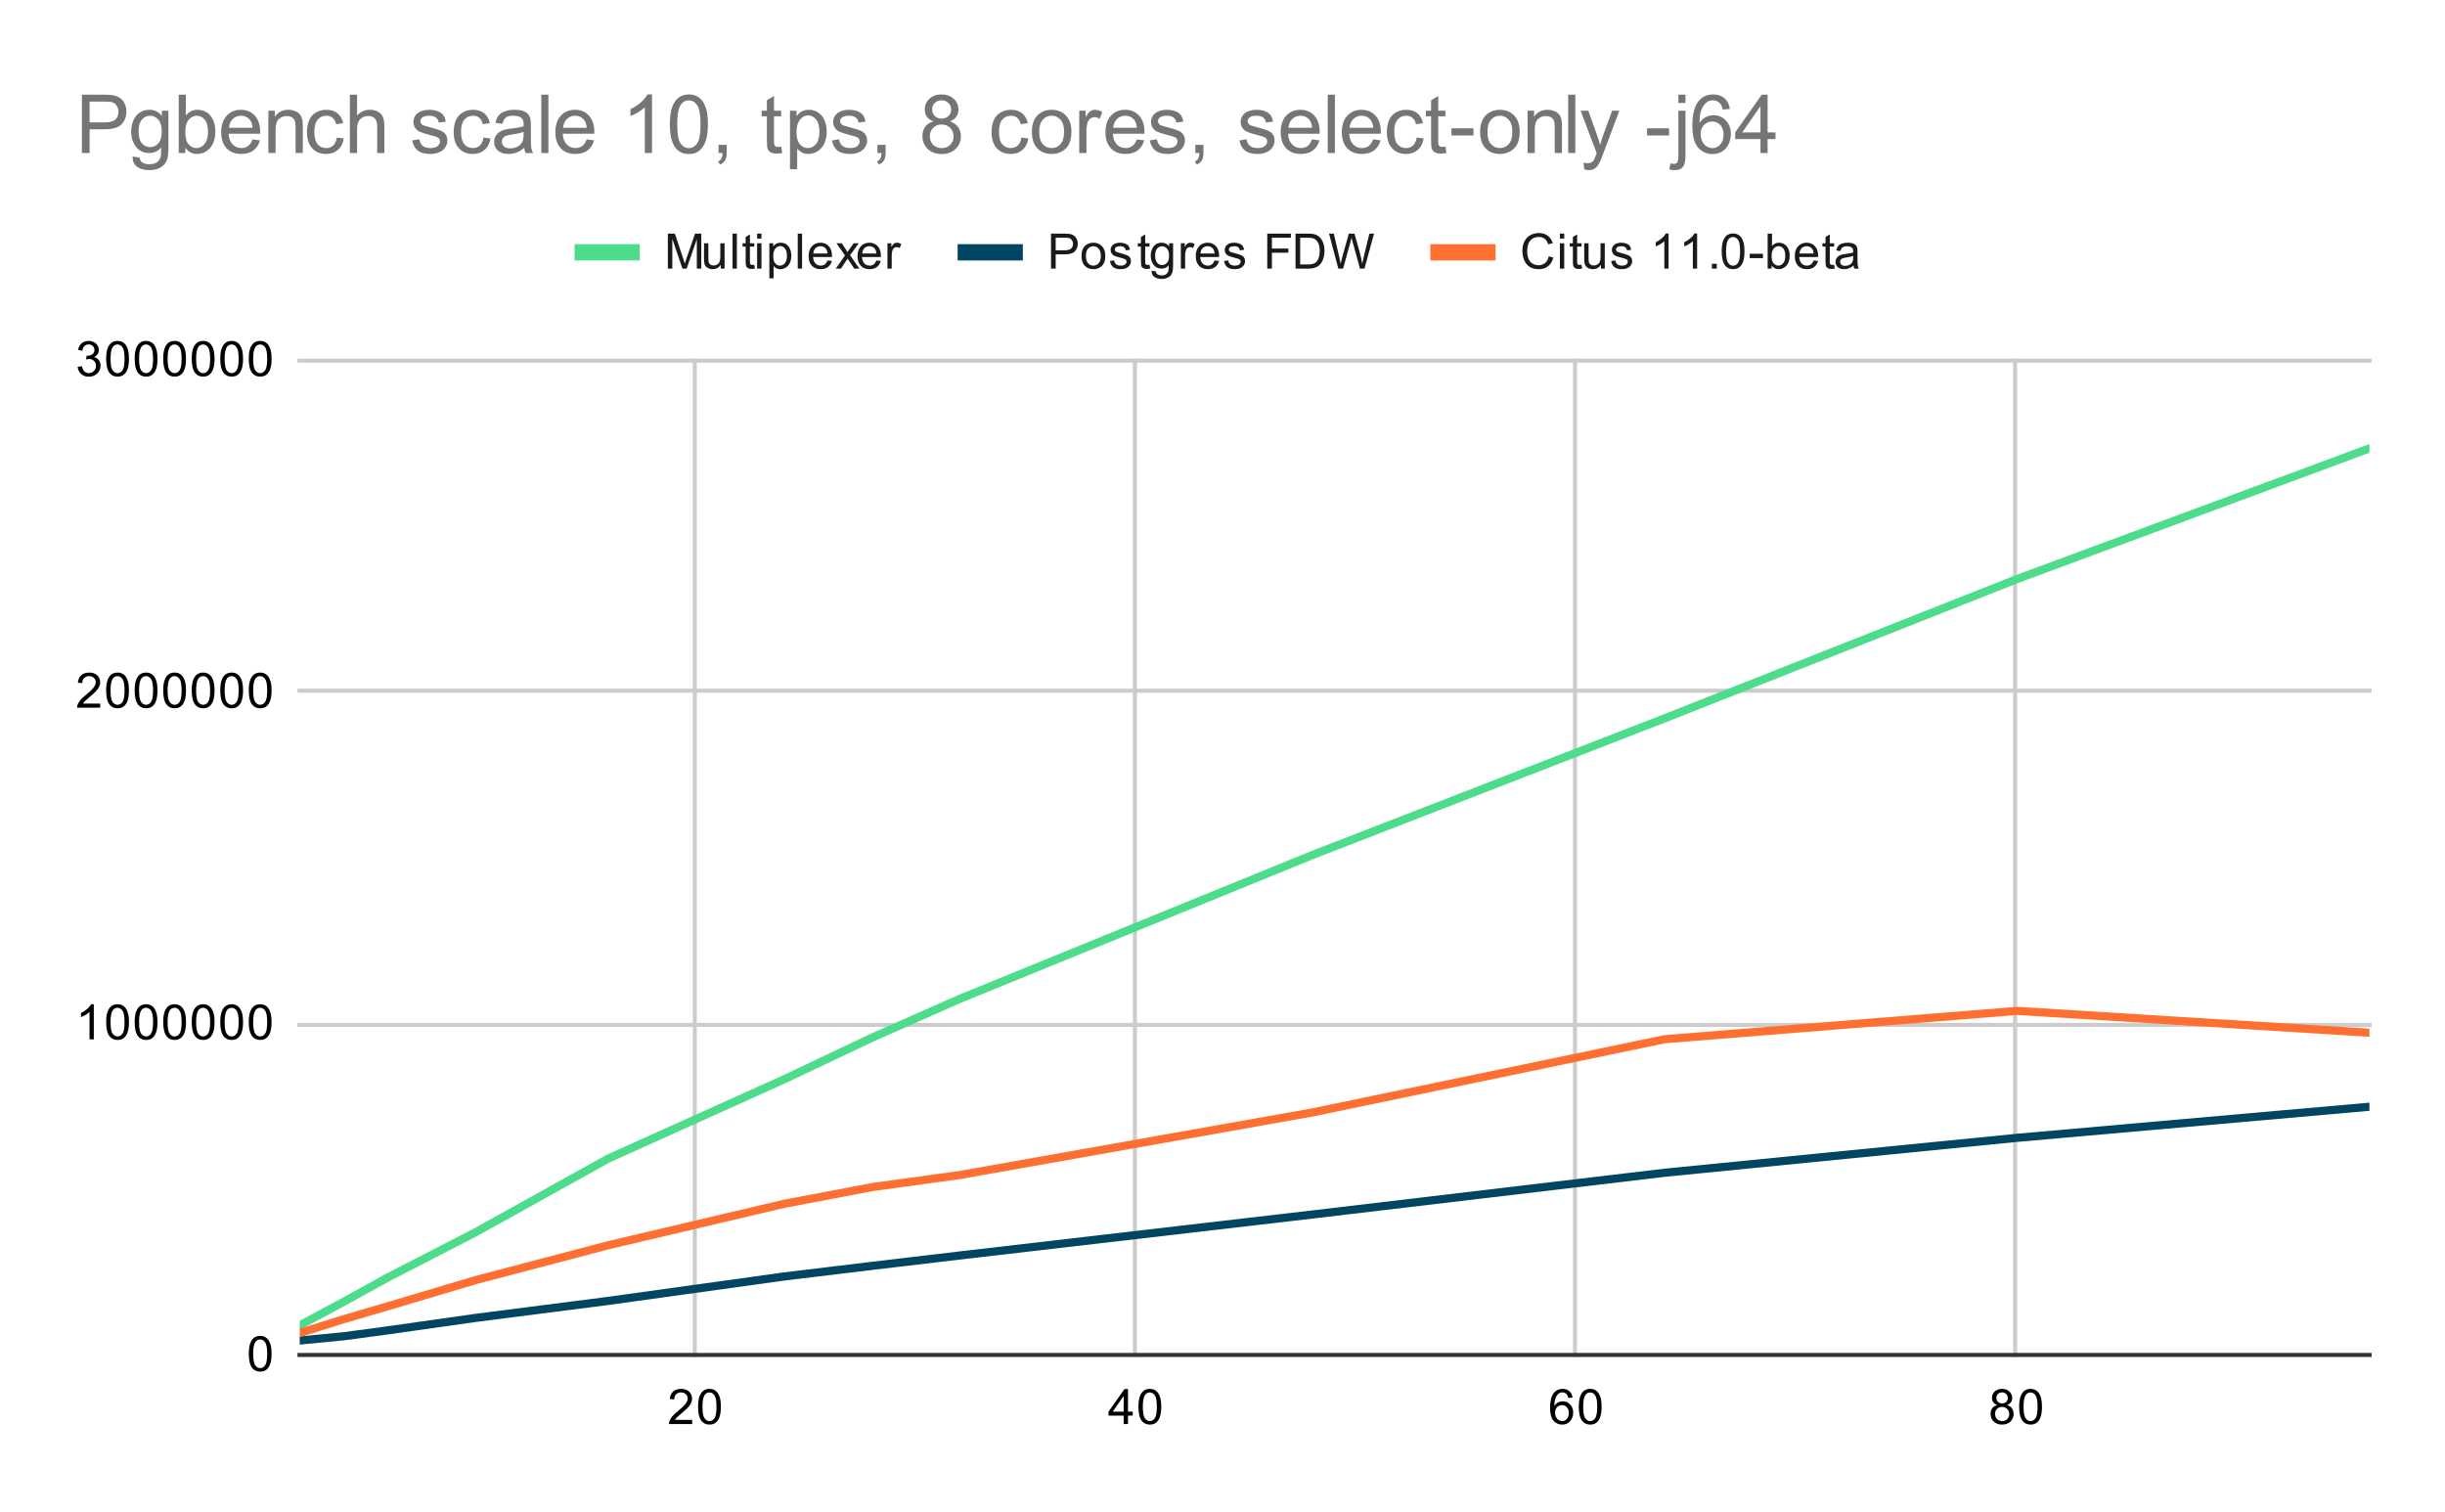 <svg version="1.1" viewBox="0.0 0.0 600.0 371.0" fill="none" stroke="none" stroke-linecap="square" stroke-miterlimit="10" width="600" height="371" xmlns:xlink="http://www.w3.org/1999/xlink" xmlns="http://www.w3.org/2000/svg"><path fill="#ffffff" d="M0 0L600.0 0L600.0 371.0L0 371.0L0 0Z" fill-rule="nonzero"/><path stroke="#cccccc" stroke-width="1.0" stroke-linecap="butt" d="M170.5 88.5L170.5 332.5" fill-rule="nonzero"/><path stroke="#cccccc" stroke-width="1.0" stroke-linecap="butt" d="M278.5 88.5L278.5 332.5" fill-rule="nonzero"/><path stroke="#cccccc" stroke-width="1.0" stroke-linecap="butt" d="M386.5 88.5L386.5 332.5" fill-rule="nonzero"/><path stroke="#cccccc" stroke-width="1.0" stroke-linecap="butt" d="M494.5 88.5L494.5 332.5" fill-rule="nonzero"/><path stroke="#333333" stroke-width="1.0" stroke-linecap="butt" d="M73.5 332.5L581.5 332.5" fill-rule="nonzero"/><path stroke="#cccccc" stroke-width="1.0" stroke-linecap="butt" d="M73.5 251.5L581.5 251.5" fill-rule="nonzero"/><path stroke="#cccccc" stroke-width="1.0" stroke-linecap="butt" d="M73.5 169.5L581.5 169.5" fill-rule="nonzero"/><path stroke="#cccccc" stroke-width="1.0" stroke-linecap="butt" d="M73.5 88.5L581.5 88.5" fill-rule="nonzero"/><path stroke="#000000" stroke-width="1.0" stroke-linecap="butt" stroke-opacity="0.0" d="M73.5 305.5L581.5 305.5" fill-rule="nonzero"/><path stroke="#000000" stroke-width="1.0" stroke-linecap="butt" stroke-opacity="0.0" d="M73.5 278.5L581.5 278.5" fill-rule="nonzero"/><path stroke="#000000" stroke-width="1.0" stroke-linecap="butt" stroke-opacity="0.0" d="M73.5 223.5L581.5 223.5" fill-rule="nonzero"/><path stroke="#000000" stroke-width="1.0" stroke-linecap="butt" stroke-opacity="0.0" d="M73.5 196.5L581.5 196.5" fill-rule="nonzero"/><path stroke="#000000" stroke-width="1.0" stroke-linecap="butt" stroke-opacity="0.0" d="M73.5 142.5L581.5 142.5" fill-rule="nonzero"/><path stroke="#000000" stroke-width="1.0" stroke-linecap="butt" stroke-opacity="0.0" d="M73.5 115.5L581.5 115.5" fill-rule="nonzero"/><clipPath id="id_0"><path d="M73.55 88.283L581.45 88.283L581.45 332.45L73.55 332.45L73.55 88.283Z" clip-rule="nonzero"/></clipPath><path stroke="#4cdc8b" stroke-width="2.0" stroke-linecap="butt" clip-path="url(#id_0)" d="M73.55 325.24L84.356 319.452L95.163 313.49L116.776 302.354L149.195 284.344L192.42 264.862L214.033 254.622L235.646 245.063L322.097 209.803L408.548 176.261L494.999 142.089L581.45 110.033" fill-rule="nonzero"/><path stroke="#004561" stroke-width="2.0" stroke-linecap="butt" clip-path="url(#id_0)" d="M73.55 328.958L84.356 327.912L95.163 326.464L116.776 323.4L149.195 319.245L192.42 313.243L214.033 310.635L235.646 308.079L322.097 298.031L408.548 287.785L494.999 279.218L581.45 271.589" fill-rule="nonzero"/><path stroke="#ff6f31" stroke-width="2.0" stroke-linecap="butt" clip-path="url(#id_0)" d="M73.55 327.109L84.356 323.722L95.163 320.551L116.776 314.12L149.195 305.593L192.42 295.414L214.033 291.311L235.646 288.327L322.097 272.986L408.548 255.013L494.999 248.066L581.45 253.427" fill-rule="nonzero"/><path fill="#000000" fill-opacity="0.0" clip-path="url(#id_0)" d="M76.55 325.24C76.55 326.897 75.207 328.24 73.55 328.24C71.893 328.24 70.55 326.897 70.55 325.24C70.55 323.583 71.893 322.24 73.55 322.24C75.207 322.24 76.55 323.583 76.55 325.24Z" fill-rule="nonzero"/><path fill="#000000" fill-opacity="0.0" clip-path="url(#id_0)" d="M87.356 319.452C87.356 321.109 86.013 322.452 84.356 322.452C82.7 322.452 81.356 321.109 81.356 319.452C81.356 317.795 82.7 316.452 84.356 316.452C86.013 316.452 87.356 317.795 87.356 319.452Z" fill-rule="nonzero"/><path fill="#000000" fill-opacity="0.0" clip-path="url(#id_0)" d="M98.163 313.49C98.163 315.147 96.82 316.49 95.163 316.49C93.506 316.49 92.163 315.147 92.163 313.49C92.163 311.833 93.506 310.49 95.163 310.49C96.82 310.49 98.163 311.833 98.163 313.49Z" fill-rule="nonzero"/><path fill="#000000" fill-opacity="0.0" clip-path="url(#id_0)" d="M119.776 302.354C119.776 304.011 118.432 305.354 116.776 305.354C115.119 305.354 113.776 304.011 113.776 302.354C113.776 300.697 115.119 299.354 116.776 299.354C118.432 299.354 119.776 300.697 119.776 302.354Z" fill-rule="nonzero"/><path fill="#000000" fill-opacity="0.0" clip-path="url(#id_0)" d="M152.195 284.344C152.195 286.001 150.852 287.344 149.195 287.344C147.538 287.344 146.195 286.001 146.195 284.344C146.195 282.687 147.538 281.344 149.195 281.344C150.852 281.344 152.195 282.687 152.195 284.344Z" fill-rule="nonzero"/><path fill="#000000" fill-opacity="0.0" clip-path="url(#id_0)" d="M195.42 264.862C195.42 266.519 194.077 267.862 192.42 267.862C190.763 267.862 189.42 266.519 189.42 264.862C189.42 263.205 190.763 261.862 192.42 261.862C194.077 261.862 195.42 263.205 195.42 264.862Z" fill-rule="nonzero"/><path fill="#000000" fill-opacity="0.0" clip-path="url(#id_0)" d="M217.033 254.622C217.033 256.279 215.69 257.622 214.033 257.622C212.376 257.622 211.033 256.279 211.033 254.622C211.033 252.965 212.376 251.622 214.033 251.622C215.69 251.622 217.033 252.965 217.033 254.622Z" fill-rule="nonzero"/><path fill="#000000" fill-opacity="0.0" clip-path="url(#id_0)" d="M238.646 245.063C238.646 246.72 237.303 248.063 235.646 248.063C233.989 248.063 232.646 246.72 232.646 245.063C232.646 243.406 233.989 242.063 235.646 242.063C237.303 242.063 238.646 243.406 238.646 245.063Z" fill-rule="nonzero"/><path fill="#000000" fill-opacity="0.0" clip-path="url(#id_0)" d="M325.097 209.803C325.097 211.46 323.754 212.803 322.097 212.803C320.44 212.803 319.097 211.46 319.097 209.803C319.097 208.147 320.44 206.803 322.097 206.803C323.754 206.803 325.097 208.147 325.097 209.803Z" fill-rule="nonzero"/><path fill="#000000" fill-opacity="0.0" clip-path="url(#id_0)" d="M411.548 176.261C411.548 177.918 410.205 179.261 408.548 179.261C406.891 179.261 405.548 177.918 405.548 176.261C405.548 174.605 406.891 173.261 408.548 173.261C410.205 173.261 411.548 174.605 411.548 176.261Z" fill-rule="nonzero"/><path fill="#000000" fill-opacity="0.0" clip-path="url(#id_0)" d="M497.999 142.089C497.999 143.745 496.656 145.089 494.999 145.089C493.342 145.089 491.999 143.745 491.999 142.089C491.999 140.432 493.342 139.089 494.999 139.089C496.656 139.089 497.999 140.432 497.999 142.089Z" fill-rule="nonzero"/><path fill="#000000" fill-opacity="0.0" clip-path="url(#id_0)" d="M584.45 110.033C584.45 111.69 583.107 113.033 581.45 113.033C579.793 113.033 578.45 111.69 578.45 110.033C578.45 108.376 579.793 107.033 581.45 107.033C583.107 107.033 584.45 108.376 584.45 110.033Z" fill-rule="nonzero"/><path fill="#000000" fill-opacity="0.0" clip-path="url(#id_0)" d="M76.55 328.958C76.55 330.615 75.207 331.958 73.55 331.958C71.893 331.958 70.55 330.615 70.55 328.958C70.55 327.301 71.893 325.958 73.55 325.958C75.207 325.958 76.55 327.301 76.55 328.958Z" fill-rule="nonzero"/><path fill="#000000" fill-opacity="0.0" clip-path="url(#id_0)" d="M87.356 327.912C87.356 329.569 86.013 330.912 84.356 330.912C82.7 330.912 81.356 329.569 81.356 327.912C81.356 326.255 82.7 324.912 84.356 324.912C86.013 324.912 87.356 326.255 87.356 327.912Z" fill-rule="nonzero"/><path fill="#000000" fill-opacity="0.0" clip-path="url(#id_0)" d="M98.163 326.464C98.163 328.121 96.82 329.464 95.163 329.464C93.506 329.464 92.163 328.121 92.163 326.464C92.163 324.807 93.506 323.464 95.163 323.464C96.82 323.464 98.163 324.807 98.163 326.464Z" fill-rule="nonzero"/><path fill="#000000" fill-opacity="0.0" clip-path="url(#id_0)" d="M119.776 323.4C119.776 325.057 118.432 326.4 116.776 326.4C115.119 326.4 113.776 325.057 113.776 323.4C113.776 321.743 115.119 320.4 116.776 320.4C118.432 320.4 119.776 321.743 119.776 323.4Z" fill-rule="nonzero"/><path fill="#000000" fill-opacity="0.0" clip-path="url(#id_0)" d="M152.195 319.245C152.195 320.902 150.852 322.245 149.195 322.245C147.538 322.245 146.195 320.902 146.195 319.245C146.195 317.588 147.538 316.245 149.195 316.245C150.852 316.245 152.195 317.588 152.195 319.245Z" fill-rule="nonzero"/><path fill="#000000" fill-opacity="0.0" clip-path="url(#id_0)" d="M195.42 313.243C195.42 314.9 194.077 316.243 192.42 316.243C190.763 316.243 189.42 314.9 189.42 313.243C189.42 311.586 190.763 310.243 192.42 310.243C194.077 310.243 195.42 311.586 195.42 313.243Z" fill-rule="nonzero"/><path fill="#000000" fill-opacity="0.0" clip-path="url(#id_0)" d="M217.033 310.635C217.033 312.292 215.69 313.635 214.033 313.635C212.376 313.635 211.033 312.292 211.033 310.635C211.033 308.979 212.376 307.635 214.033 307.635C215.69 307.635 217.033 308.979 217.033 310.635Z" fill-rule="nonzero"/><path fill="#000000" fill-opacity="0.0" clip-path="url(#id_0)" d="M238.646 308.079C238.646 309.736 237.303 311.079 235.646 311.079C233.989 311.079 232.646 309.736 232.646 308.079C232.646 306.422 233.989 305.079 235.646 305.079C237.303 305.079 238.646 306.422 238.646 308.079Z" fill-rule="nonzero"/><path fill="#000000" fill-opacity="0.0" clip-path="url(#id_0)" d="M325.097 298.031C325.097 299.688 323.754 301.031 322.097 301.031C320.44 301.031 319.097 299.688 319.097 298.031C319.097 296.374 320.44 295.031 322.097 295.031C323.754 295.031 325.097 296.374 325.097 298.031Z" fill-rule="nonzero"/><path fill="#000000" fill-opacity="0.0" clip-path="url(#id_0)" d="M411.548 287.785C411.548 289.442 410.205 290.785 408.548 290.785C406.891 290.785 405.548 289.442 405.548 287.785C405.548 286.128 406.891 284.785 408.548 284.785C410.205 284.785 411.548 286.128 411.548 287.785Z" fill-rule="nonzero"/><path fill="#000000" fill-opacity="0.0" clip-path="url(#id_0)" d="M497.999 279.218C497.999 280.875 496.656 282.218 494.999 282.218C493.342 282.218 491.999 280.875 491.999 279.218C491.999 277.561 493.342 276.218 494.999 276.218C496.656 276.218 497.999 277.561 497.999 279.218Z" fill-rule="nonzero"/><path fill="#000000" fill-opacity="0.0" clip-path="url(#id_0)" d="M584.45 271.589C584.45 273.246 583.107 274.589 581.45 274.589C579.793 274.589 578.45 273.246 578.45 271.589C578.45 269.933 579.793 268.589 581.45 268.589C583.107 268.589 584.45 269.933 584.45 271.589Z" fill-rule="nonzero"/><path fill="#000000" fill-opacity="0.0" clip-path="url(#id_0)" d="M76.55 327.109C76.55 328.766 75.207 330.109 73.55 330.109C71.893 330.109 70.55 328.766 70.55 327.109C70.55 325.452 71.893 324.109 73.55 324.109C75.207 324.109 76.55 325.452 76.55 327.109Z" fill-rule="nonzero"/><path fill="#000000" fill-opacity="0.0" clip-path="url(#id_0)" d="M87.356 323.722C87.356 325.379 86.013 326.722 84.356 326.722C82.7 326.722 81.356 325.379 81.356 323.722C81.356 322.065 82.7 320.722 84.356 320.722C86.013 320.722 87.356 322.065 87.356 323.722Z" fill-rule="nonzero"/><path fill="#000000" fill-opacity="0.0" clip-path="url(#id_0)" d="M98.163 320.551C98.163 322.208 96.82 323.551 95.163 323.551C93.506 323.551 92.163 322.208 92.163 320.551C92.163 318.894 93.506 317.551 95.163 317.551C96.82 317.551 98.163 318.894 98.163 320.551Z" fill-rule="nonzero"/><path fill="#000000" fill-opacity="0.0" clip-path="url(#id_0)" d="M119.776 314.12C119.776 315.777 118.432 317.12 116.776 317.12C115.119 317.12 113.776 315.777 113.776 314.12C113.776 312.463 115.119 311.12 116.776 311.12C118.432 311.12 119.776 312.463 119.776 314.12Z" fill-rule="nonzero"/><path fill="#000000" fill-opacity="0.0" clip-path="url(#id_0)" d="M152.195 305.593C152.195 307.25 150.852 308.593 149.195 308.593C147.538 308.593 146.195 307.25 146.195 305.593C146.195 303.936 147.538 302.593 149.195 302.593C150.852 302.593 152.195 303.936 152.195 305.593Z" fill-rule="nonzero"/><path fill="#000000" fill-opacity="0.0" clip-path="url(#id_0)" d="M195.42 295.414C195.42 297.071 194.077 298.414 192.42 298.414C190.763 298.414 189.42 297.071 189.42 295.414C189.42 293.758 190.763 292.414 192.42 292.414C194.077 292.414 195.42 293.758 195.42 295.414Z" fill-rule="nonzero"/><path fill="#000000" fill-opacity="0.0" clip-path="url(#id_0)" d="M217.033 291.311C217.033 292.967 215.69 294.311 214.033 294.311C212.376 294.311 211.033 292.967 211.033 291.311C211.033 289.654 212.376 288.311 214.033 288.311C215.69 288.311 217.033 289.654 217.033 291.311Z" fill-rule="nonzero"/><path fill="#000000" fill-opacity="0.0" clip-path="url(#id_0)" d="M238.646 288.327C238.646 289.983 237.303 291.327 235.646 291.327C233.989 291.327 232.646 289.983 232.646 288.327C232.646 286.67 233.989 285.327 235.646 285.327C237.303 285.327 238.646 286.67 238.646 288.327Z" fill-rule="nonzero"/><path fill="#000000" fill-opacity="0.0" clip-path="url(#id_0)" d="M325.097 272.986C325.097 274.643 323.754 275.986 322.097 275.986C320.44 275.986 319.097 274.643 319.097 272.986C319.097 271.329 320.44 269.986 322.097 269.986C323.754 269.986 325.097 271.329 325.097 272.986Z" fill-rule="nonzero"/><path fill="#000000" fill-opacity="0.0" clip-path="url(#id_0)" d="M411.548 255.013C411.548 256.67 410.205 258.013 408.548 258.013C406.891 258.013 405.548 256.67 405.548 255.013C405.548 253.356 406.891 252.013 408.548 252.013C410.205 252.013 411.548 253.356 411.548 255.013Z" fill-rule="nonzero"/><path fill="#000000" fill-opacity="0.0" clip-path="url(#id_0)" d="M497.999 248.066C497.999 249.723 496.656 251.066 494.999 251.066C493.342 251.066 491.999 249.723 491.999 248.066C491.999 246.409 493.342 245.066 494.999 245.066C496.656 245.066 497.999 246.409 497.999 248.066Z" fill-rule="nonzero"/><path fill="#000000" fill-opacity="0.0" clip-path="url(#id_0)" d="M584.45 253.427C584.45 255.084 583.107 256.427 581.45 256.427C579.793 256.427 578.45 255.084 578.45 253.427C578.45 251.77 579.793 250.427 581.45 250.427C583.107 250.427 584.45 251.77 584.45 253.427Z" fill-rule="nonzero"/><path fill="#000000" d="M61.05 332.216Q61.05 330.684 61.362 329.762Q61.675 328.825 62.284 328.325Q62.909 327.825 63.847 327.825Q64.534 327.825 65.05 328.106Q65.581 328.387 65.925 328.919Q66.269 329.434 66.456 330.184Q66.644 330.934 66.644 332.216Q66.644 333.731 66.331 334.653Q66.034 335.575 65.409 336.091Q64.8 336.591 63.847 336.591Q62.612 336.591 61.894 335.7Q61.05 334.637 61.05 332.216ZM62.128 332.216Q62.128 334.325 62.628 335.028Q63.128 335.731 63.847 335.731Q64.581 335.731 65.066 335.028Q65.566 334.325 65.566 332.216Q65.566 330.091 65.066 329.403Q64.581 328.7 63.831 328.7Q63.112 328.7 62.675 329.309Q62.128 330.091 62.128 332.216Z" fill-rule="nonzero"/><path fill="#000000" d="M23.019 255.061L21.972 255.061L21.972 248.342Q21.581 248.702 20.956 249.077Q20.347 249.436 19.863 249.608L19.863 248.592Q20.738 248.17 21.394 247.592Q22.066 246.999 22.347 246.436L23.019 246.436L23.019 255.061ZM26.05 250.827Q26.05 249.295 26.363 248.374Q26.675 247.436 27.284 246.936Q27.909 246.436 28.847 246.436Q29.534 246.436 30.05 246.717Q30.581 246.999 30.925 247.53Q31.269 248.045 31.456 248.795Q31.644 249.545 31.644 250.827Q31.644 252.342 31.331 253.264Q31.034 254.186 30.409 254.702Q29.8 255.202 28.847 255.202Q27.613 255.202 26.894 254.311Q26.05 253.249 26.05 250.827ZM27.128 250.827Q27.128 252.936 27.628 253.639Q28.128 254.342 28.847 254.342Q29.581 254.342 30.066 253.639Q30.566 252.936 30.566 250.827Q30.566 248.702 30.066 248.014Q29.581 247.311 28.831 247.311Q28.113 247.311 27.675 247.92Q27.128 248.702 27.128 250.827ZM33.05 250.827Q33.05 249.295 33.362 248.374Q33.675 247.436 34.284 246.936Q34.909 246.436 35.847 246.436Q36.534 246.436 37.05 246.717Q37.581 246.999 37.925 247.53Q38.269 248.045 38.456 248.795Q38.644 249.545 38.644 250.827Q38.644 252.342 38.331 253.264Q38.034 254.186 37.409 254.702Q36.8 255.202 35.847 255.202Q34.612 255.202 33.894 254.311Q33.05 253.249 33.05 250.827ZM34.128 250.827Q34.128 252.936 34.628 253.639Q35.128 254.342 35.847 254.342Q36.581 254.342 37.066 253.639Q37.566 252.936 37.566 250.827Q37.566 248.702 37.066 248.014Q36.581 247.311 35.831 247.311Q35.112 247.311 34.675 247.92Q34.128 248.702 34.128 250.827ZM40.05 250.827Q40.05 249.295 40.362 248.374Q40.675 247.436 41.284 246.936Q41.909 246.436 42.847 246.436Q43.534 246.436 44.05 246.717Q44.581 246.999 44.925 247.53Q45.269 248.045 45.456 248.795Q45.644 249.545 45.644 250.827Q45.644 252.342 45.331 253.264Q45.034 254.186 44.409 254.702Q43.8 255.202 42.847 255.202Q41.612 255.202 40.894 254.311Q40.05 253.249 40.05 250.827ZM41.128 250.827Q41.128 252.936 41.628 253.639Q42.128 254.342 42.847 254.342Q43.581 254.342 44.066 253.639Q44.566 252.936 44.566 250.827Q44.566 248.702 44.066 248.014Q43.581 247.311 42.831 247.311Q42.112 247.311 41.675 247.92Q41.128 248.702 41.128 250.827ZM47.05 250.827Q47.05 249.295 47.362 248.374Q47.675 247.436 48.284 246.936Q48.909 246.436 49.847 246.436Q50.534 246.436 51.05 246.717Q51.581 246.999 51.925 247.53Q52.269 248.045 52.456 248.795Q52.644 249.545 52.644 250.827Q52.644 252.342 52.331 253.264Q52.034 254.186 51.409 254.702Q50.8 255.202 49.847 255.202Q48.612 255.202 47.894 254.311Q47.05 253.249 47.05 250.827ZM48.128 250.827Q48.128 252.936 48.628 253.639Q49.128 254.342 49.847 254.342Q50.581 254.342 51.066 253.639Q51.566 252.936 51.566 250.827Q51.566 248.702 51.066 248.014Q50.581 247.311 49.831 247.311Q49.112 247.311 48.675 247.92Q48.128 248.702 48.128 250.827ZM54.05 250.827Q54.05 249.295 54.362 248.374Q54.675 247.436 55.284 246.936Q55.909 246.436 56.847 246.436Q57.534 246.436 58.05 246.717Q58.581 246.999 58.925 247.53Q59.269 248.045 59.456 248.795Q59.644 249.545 59.644 250.827Q59.644 252.342 59.331 253.264Q59.034 254.186 58.409 254.702Q57.8 255.202 56.847 255.202Q55.612 255.202 54.894 254.311Q54.05 253.249 54.05 250.827ZM55.128 250.827Q55.128 252.936 55.628 253.639Q56.128 254.342 56.847 254.342Q57.581 254.342 58.066 253.639Q58.566 252.936 58.566 250.827Q58.566 248.702 58.066 248.014Q57.581 247.311 56.831 247.311Q56.112 247.311 55.675 247.92Q55.128 248.702 55.128 250.827ZM61.05 250.827Q61.05 249.295 61.362 248.374Q61.675 247.436 62.284 246.936Q62.909 246.436 63.847 246.436Q64.534 246.436 65.05 246.717Q65.581 246.999 65.925 247.53Q66.269 248.045 66.456 248.795Q66.644 249.545 66.644 250.827Q66.644 252.342 66.331 253.264Q66.034 254.186 65.409 254.702Q64.8 255.202 63.847 255.202Q62.612 255.202 61.894 254.311Q61.05 253.249 61.05 250.827ZM62.128 250.827Q62.128 252.936 62.628 253.639Q63.128 254.342 63.847 254.342Q64.581 254.342 65.066 253.639Q65.566 252.936 65.566 250.827Q65.566 248.702 65.066 248.014Q64.581 247.311 63.831 247.311Q63.112 247.311 62.675 247.92Q62.128 248.702 62.128 250.827Z" fill-rule="nonzero"/><path fill="#000000" d="M24.597 172.657L24.597 173.672L18.909 173.672Q18.909 173.297 19.034 172.938Q19.253 172.36 19.722 171.797Q20.206 171.235 21.113 170.5Q22.519 169.344 23.003 168.672Q23.503 168 23.503 167.407Q23.503 166.782 23.05 166.36Q22.597 165.922 21.878 165.922Q21.113 165.922 20.659 166.375Q20.206 166.828 20.191 167.641L19.113 167.532Q19.222 166.313 19.941 165.688Q20.675 165.047 21.909 165.047Q23.144 165.047 23.863 165.735Q24.581 166.422 24.581 167.438Q24.581 167.953 24.363 168.453Q24.159 168.938 23.659 169.5Q23.175 170.047 22.05 171Q21.097 171.797 20.816 172.094Q20.55 172.375 20.378 172.657L24.597 172.657ZM26.05 169.438Q26.05 167.907 26.363 166.985Q26.675 166.047 27.284 165.547Q27.909 165.047 28.847 165.047Q29.534 165.047 30.05 165.328Q30.581 165.61 30.925 166.141Q31.269 166.657 31.456 167.407Q31.644 168.157 31.644 169.438Q31.644 170.953 31.331 171.875Q31.034 172.797 30.409 173.313Q29.8 173.813 28.847 173.813Q27.613 173.813 26.894 172.922Q26.05 171.86 26.05 169.438ZM27.128 169.438Q27.128 171.547 27.628 172.25Q28.128 172.953 28.847 172.953Q29.581 172.953 30.066 172.25Q30.566 171.547 30.566 169.438Q30.566 167.313 30.066 166.625Q29.581 165.922 28.831 165.922Q28.113 165.922 27.675 166.532Q27.128 167.313 27.128 169.438ZM33.05 169.438Q33.05 167.907 33.362 166.985Q33.675 166.047 34.284 165.547Q34.909 165.047 35.847 165.047Q36.534 165.047 37.05 165.328Q37.581 165.61 37.925 166.141Q38.269 166.657 38.456 167.407Q38.644 168.157 38.644 169.438Q38.644 170.953 38.331 171.875Q38.034 172.797 37.409 173.313Q36.8 173.813 35.847 173.813Q34.612 173.813 33.894 172.922Q33.05 171.86 33.05 169.438ZM34.128 169.438Q34.128 171.547 34.628 172.25Q35.128 172.953 35.847 172.953Q36.581 172.953 37.066 172.25Q37.566 171.547 37.566 169.438Q37.566 167.313 37.066 166.625Q36.581 165.922 35.831 165.922Q35.112 165.922 34.675 166.532Q34.128 167.313 34.128 169.438ZM40.05 169.438Q40.05 167.907 40.362 166.985Q40.675 166.047 41.284 165.547Q41.909 165.047 42.847 165.047Q43.534 165.047 44.05 165.328Q44.581 165.61 44.925 166.141Q45.269 166.657 45.456 167.407Q45.644 168.157 45.644 169.438Q45.644 170.953 45.331 171.875Q45.034 172.797 44.409 173.313Q43.8 173.813 42.847 173.813Q41.612 173.813 40.894 172.922Q40.05 171.86 40.05 169.438ZM41.128 169.438Q41.128 171.547 41.628 172.25Q42.128 172.953 42.847 172.953Q43.581 172.953 44.066 172.25Q44.566 171.547 44.566 169.438Q44.566 167.313 44.066 166.625Q43.581 165.922 42.831 165.922Q42.112 165.922 41.675 166.532Q41.128 167.313 41.128 169.438ZM47.05 169.438Q47.05 167.907 47.362 166.985Q47.675 166.047 48.284 165.547Q48.909 165.047 49.847 165.047Q50.534 165.047 51.05 165.328Q51.581 165.61 51.925 166.141Q52.269 166.657 52.456 167.407Q52.644 168.157 52.644 169.438Q52.644 170.953 52.331 171.875Q52.034 172.797 51.409 173.313Q50.8 173.813 49.847 173.813Q48.612 173.813 47.894 172.922Q47.05 171.86 47.05 169.438ZM48.128 169.438Q48.128 171.547 48.628 172.25Q49.128 172.953 49.847 172.953Q50.581 172.953 51.066 172.25Q51.566 171.547 51.566 169.438Q51.566 167.313 51.066 166.625Q50.581 165.922 49.831 165.922Q49.112 165.922 48.675 166.532Q48.128 167.313 48.128 169.438ZM54.05 169.438Q54.05 167.907 54.362 166.985Q54.675 166.047 55.284 165.547Q55.909 165.047 56.847 165.047Q57.534 165.047 58.05 165.328Q58.581 165.61 58.925 166.141Q59.269 166.657 59.456 167.407Q59.644 168.157 59.644 169.438Q59.644 170.953 59.331 171.875Q59.034 172.797 58.409 173.313Q57.8 173.813 56.847 173.813Q55.612 173.813 54.894 172.922Q54.05 171.86 54.05 169.438ZM55.128 169.438Q55.128 171.547 55.628 172.25Q56.128 172.953 56.847 172.953Q57.581 172.953 58.066 172.25Q58.566 171.547 58.566 169.438Q58.566 167.313 58.066 166.625Q57.581 165.922 56.831 165.922Q56.112 165.922 55.675 166.532Q55.128 167.313 55.128 169.438ZM61.05 169.438Q61.05 167.907 61.362 166.985Q61.675 166.047 62.284 165.547Q62.909 165.047 63.847 165.047Q64.534 165.047 65.05 165.328Q65.581 165.61 65.925 166.141Q66.269 166.657 66.456 167.407Q66.644 168.157 66.644 169.438Q66.644 170.953 66.331 171.875Q66.034 172.797 65.409 173.313Q64.8 173.813 63.847 173.813Q62.612 173.813 61.894 172.922Q61.05 171.86 61.05 169.438ZM62.128 169.438Q62.128 171.547 62.628 172.25Q63.128 172.953 63.847 172.953Q64.581 172.953 65.066 172.25Q65.566 171.547 65.566 169.438Q65.566 167.313 65.066 166.625Q64.581 165.922 63.831 165.922Q63.112 165.922 62.675 166.532Q62.128 167.313 62.128 169.438Z" fill-rule="nonzero"/><path fill="#000000" d="M19.05 90.018L20.113 89.877Q20.284 90.768 20.722 91.174Q21.159 91.565 21.784 91.565Q22.534 91.565 23.05 91.049Q23.566 90.533 23.566 89.768Q23.566 89.049 23.081 88.58Q22.613 88.096 21.878 88.096Q21.581 88.096 21.128 88.221L21.253 87.283Q21.363 87.299 21.425 87.299Q22.097 87.299 22.628 86.955Q23.175 86.596 23.175 85.861Q23.175 85.283 22.784 84.908Q22.394 84.518 21.769 84.518Q21.159 84.518 20.738 84.908Q20.331 85.299 20.222 86.065L19.159 85.877Q19.347 84.83 20.034 84.252Q20.722 83.658 21.738 83.658Q22.441 83.658 23.034 83.971Q23.628 84.268 23.941 84.783Q24.253 85.299 24.253 85.893Q24.253 86.44 23.956 86.908Q23.659 87.361 23.081 87.627Q23.831 87.799 24.253 88.361Q24.675 88.908 24.675 89.752Q24.675 90.877 23.847 91.658Q23.034 92.44 21.784 92.44Q20.659 92.44 19.909 91.768Q19.159 91.08 19.05 90.018ZM26.05 88.049Q26.05 86.518 26.363 85.596Q26.675 84.658 27.284 84.158Q27.909 83.658 28.847 83.658Q29.534 83.658 30.05 83.94Q30.581 84.221 30.925 84.752Q31.269 85.268 31.456 86.018Q31.644 86.768 31.644 88.049Q31.644 89.565 31.331 90.486Q31.034 91.408 30.409 91.924Q29.8 92.424 28.847 92.424Q27.613 92.424 26.894 91.533Q26.05 90.471 26.05 88.049ZM27.128 88.049Q27.128 90.158 27.628 90.861Q28.128 91.565 28.847 91.565Q29.581 91.565 30.066 90.861Q30.566 90.158 30.566 88.049Q30.566 85.924 30.066 85.236Q29.581 84.533 28.831 84.533Q28.113 84.533 27.675 85.143Q27.128 85.924 27.128 88.049ZM33.05 88.049Q33.05 86.518 33.362 85.596Q33.675 84.658 34.284 84.158Q34.909 83.658 35.847 83.658Q36.534 83.658 37.05 83.94Q37.581 84.221 37.925 84.752Q38.269 85.268 38.456 86.018Q38.644 86.768 38.644 88.049Q38.644 89.565 38.331 90.486Q38.034 91.408 37.409 91.924Q36.8 92.424 35.847 92.424Q34.612 92.424 33.894 91.533Q33.05 90.471 33.05 88.049ZM34.128 88.049Q34.128 90.158 34.628 90.861Q35.128 91.565 35.847 91.565Q36.581 91.565 37.066 90.861Q37.566 90.158 37.566 88.049Q37.566 85.924 37.066 85.236Q36.581 84.533 35.831 84.533Q35.112 84.533 34.675 85.143Q34.128 85.924 34.128 88.049ZM40.05 88.049Q40.05 86.518 40.362 85.596Q40.675 84.658 41.284 84.158Q41.909 83.658 42.847 83.658Q43.534 83.658 44.05 83.94Q44.581 84.221 44.925 84.752Q45.269 85.268 45.456 86.018Q45.644 86.768 45.644 88.049Q45.644 89.565 45.331 90.486Q45.034 91.408 44.409 91.924Q43.8 92.424 42.847 92.424Q41.612 92.424 40.894 91.533Q40.05 90.471 40.05 88.049ZM41.128 88.049Q41.128 90.158 41.628 90.861Q42.128 91.565 42.847 91.565Q43.581 91.565 44.066 90.861Q44.566 90.158 44.566 88.049Q44.566 85.924 44.066 85.236Q43.581 84.533 42.831 84.533Q42.112 84.533 41.675 85.143Q41.128 85.924 41.128 88.049ZM47.05 88.049Q47.05 86.518 47.362 85.596Q47.675 84.658 48.284 84.158Q48.909 83.658 49.847 83.658Q50.534 83.658 51.05 83.94Q51.581 84.221 51.925 84.752Q52.269 85.268 52.456 86.018Q52.644 86.768 52.644 88.049Q52.644 89.565 52.331 90.486Q52.034 91.408 51.409 91.924Q50.8 92.424 49.847 92.424Q48.612 92.424 47.894 91.533Q47.05 90.471 47.05 88.049ZM48.128 88.049Q48.128 90.158 48.628 90.861Q49.128 91.565 49.847 91.565Q50.581 91.565 51.066 90.861Q51.566 90.158 51.566 88.049Q51.566 85.924 51.066 85.236Q50.581 84.533 49.831 84.533Q49.112 84.533 48.675 85.143Q48.128 85.924 48.128 88.049ZM54.05 88.049Q54.05 86.518 54.362 85.596Q54.675 84.658 55.284 84.158Q55.909 83.658 56.847 83.658Q57.534 83.658 58.05 83.94Q58.581 84.221 58.925 84.752Q59.269 85.268 59.456 86.018Q59.644 86.768 59.644 88.049Q59.644 89.565 59.331 90.486Q59.034 91.408 58.409 91.924Q57.8 92.424 56.847 92.424Q55.612 92.424 54.894 91.533Q54.05 90.471 54.05 88.049ZM55.128 88.049Q55.128 90.158 55.628 90.861Q56.128 91.565 56.847 91.565Q57.581 91.565 58.066 90.861Q58.566 90.158 58.566 88.049Q58.566 85.924 58.066 85.236Q57.581 84.533 56.831 84.533Q56.112 84.533 55.675 85.143Q55.128 85.924 55.128 88.049ZM61.05 88.049Q61.05 86.518 61.362 85.596Q61.675 84.658 62.284 84.158Q62.909 83.658 63.847 83.658Q64.534 83.658 65.05 83.94Q65.581 84.221 65.925 84.752Q66.269 85.268 66.456 86.018Q66.644 86.768 66.644 88.049Q66.644 89.565 66.331 90.486Q66.034 91.408 65.409 91.924Q64.8 92.424 63.847 92.424Q62.612 92.424 61.894 91.533Q61.05 90.471 61.05 88.049ZM62.128 88.049Q62.128 90.158 62.628 90.861Q63.128 91.565 63.847 91.565Q64.581 91.565 65.066 90.861Q65.566 90.158 65.566 88.049Q65.566 85.924 65.066 85.236Q64.581 84.533 63.831 84.533Q63.112 84.533 62.675 85.143Q62.128 85.924 62.128 88.049Z" fill-rule="nonzero"/><path fill="#000000" d="M169.854 348.434L169.854 349.45L164.167 349.45Q164.167 349.075 164.292 348.716Q164.511 348.137 164.979 347.575Q165.464 347.012 166.37 346.278Q167.776 345.122 168.261 344.45Q168.761 343.778 168.761 343.184Q168.761 342.559 168.307 342.137Q167.854 341.7 167.136 341.7Q166.37 341.7 165.917 342.153Q165.464 342.606 165.448 343.419L164.37 343.309Q164.479 342.091 165.198 341.466Q165.932 340.825 167.167 340.825Q168.401 340.825 169.12 341.512Q169.839 342.2 169.839 343.216Q169.839 343.731 169.62 344.231Q169.417 344.716 168.917 345.278Q168.432 345.825 167.307 346.778Q166.354 347.575 166.073 347.872Q165.807 348.153 165.636 348.434L169.854 348.434ZM171.307 345.216Q171.307 343.684 171.62 342.762Q171.932 341.825 172.542 341.325Q173.167 340.825 174.104 340.825Q174.792 340.825 175.307 341.106Q175.839 341.387 176.182 341.919Q176.526 342.434 176.714 343.184Q176.901 343.934 176.901 345.216Q176.901 346.731 176.589 347.653Q176.292 348.575 175.667 349.091Q175.057 349.591 174.104 349.591Q172.87 349.591 172.151 348.7Q171.307 347.637 171.307 345.216ZM172.386 345.216Q172.386 347.325 172.886 348.028Q173.386 348.731 174.104 348.731Q174.839 348.731 175.323 348.028Q175.823 347.325 175.823 345.216Q175.823 343.091 175.323 342.403Q174.839 341.7 174.089 341.7Q173.37 341.7 172.932 342.309Q172.386 343.091 172.386 345.216Z" fill-rule="nonzero"/><path fill="#000000" d="M275.746 349.45L275.746 347.387L272.028 347.387L272.028 346.419L275.949 340.856L276.809 340.856L276.809 346.419L277.965 346.419L277.965 347.387L276.809 347.387L276.809 349.45L275.746 349.45ZM275.746 346.419L275.746 342.559L273.059 346.419L275.746 346.419ZM279.371 345.216Q279.371 343.684 279.684 342.762Q279.996 341.825 280.606 341.325Q281.231 340.825 282.168 340.825Q282.856 340.825 283.371 341.106Q283.903 341.387 284.246 341.919Q284.59 342.434 284.778 343.184Q284.965 343.934 284.965 345.216Q284.965 346.731 284.653 347.653Q284.356 348.575 283.731 349.091Q283.121 349.591 282.168 349.591Q280.934 349.591 280.215 348.7Q279.371 347.637 279.371 345.216ZM280.449 345.216Q280.449 347.325 280.949 348.028Q281.449 348.731 282.168 348.731Q282.903 348.731 283.387 348.028Q283.887 347.325 283.887 345.216Q283.887 343.091 283.387 342.403Q282.903 341.7 282.153 341.7Q281.434 341.7 280.996 342.309Q280.449 343.091 280.449 345.216Z" fill-rule="nonzero"/><path fill="#000000" d="M385.904 342.966L384.857 343.044Q384.716 342.419 384.466 342.137Q384.029 341.684 383.404 341.684Q382.904 341.684 382.513 341.966Q382.029 342.341 381.732 343.044Q381.451 343.731 381.435 345.012Q381.81 344.434 382.357 344.153Q382.92 343.872 383.529 343.872Q384.576 343.872 385.31 344.653Q386.06 345.434 386.06 346.653Q386.06 347.466 385.701 348.169Q385.357 348.856 384.748 349.231Q384.138 349.591 383.373 349.591Q382.045 349.591 381.216 348.622Q380.388 347.653 380.388 345.434Q380.388 342.934 381.31 341.809Q382.107 340.825 383.466 340.825Q384.482 340.825 385.123 341.403Q385.779 341.966 385.904 342.966ZM381.607 346.669Q381.607 347.216 381.826 347.716Q382.06 348.2 382.466 348.466Q382.888 348.731 383.357 348.731Q384.013 348.731 384.498 348.2Q384.982 347.653 384.982 346.731Q384.982 345.841 384.498 345.325Q384.029 344.809 383.31 344.809Q382.591 344.809 382.091 345.325Q381.607 345.841 381.607 346.669ZM387.435 345.216Q387.435 343.684 387.748 342.762Q388.06 341.825 388.67 341.325Q389.295 340.825 390.232 340.825Q390.92 340.825 391.435 341.106Q391.966 341.387 392.31 341.919Q392.654 342.434 392.841 343.184Q393.029 343.934 393.029 345.216Q393.029 346.731 392.716 347.653Q392.42 348.575 391.795 349.091Q391.185 349.591 390.232 349.591Q388.998 349.591 388.279 348.7Q387.435 347.637 387.435 345.216ZM388.513 345.216Q388.513 347.325 389.013 348.028Q389.513 348.731 390.232 348.731Q390.966 348.731 391.451 348.028Q391.951 347.325 391.951 345.216Q391.951 343.091 391.451 342.403Q390.966 341.7 390.216 341.7Q389.498 341.7 389.06 342.309Q388.513 343.091 388.513 345.216Z" fill-rule="nonzero"/><path fill="#000000" d="M490.124 344.794Q489.468 344.544 489.14 344.106Q488.827 343.653 488.827 343.044Q488.827 342.106 489.499 341.466Q490.186 340.825 491.296 340.825Q492.421 340.825 493.108 341.481Q493.796 342.137 493.796 343.075Q493.796 343.669 493.483 344.106Q493.171 344.544 492.53 344.794Q493.327 345.044 493.733 345.622Q494.14 346.2 494.14 346.997Q494.14 348.091 493.358 348.841Q492.593 349.591 491.311 349.591Q490.046 349.591 489.265 348.841Q488.483 348.091 488.483 346.966Q488.483 346.122 488.905 345.559Q489.343 344.997 490.124 344.794ZM489.905 342.997Q489.905 343.606 490.296 343.997Q490.702 344.387 491.327 344.387Q491.936 344.387 492.327 344.012Q492.718 343.622 492.718 343.059Q492.718 342.481 492.311 342.091Q491.905 341.684 491.311 341.684Q490.702 341.684 490.296 342.075Q489.905 342.466 489.905 342.997ZM489.577 346.966Q489.577 347.419 489.78 347.841Q489.999 348.262 490.421 348.497Q490.843 348.731 491.327 348.731Q492.077 348.731 492.561 348.247Q493.061 347.762 493.061 347.012Q493.061 346.247 492.561 345.747Q492.061 345.247 491.296 345.247Q490.546 345.247 490.061 345.747Q489.577 346.231 489.577 346.966ZM495.499 345.216Q495.499 343.684 495.811 342.762Q496.124 341.825 496.733 341.325Q497.358 340.825 498.296 340.825Q498.983 340.825 499.499 341.106Q500.03 341.387 500.374 341.919Q500.718 342.434 500.905 343.184Q501.093 343.934 501.093 345.216Q501.093 346.731 500.78 347.653Q500.483 348.575 499.858 349.091Q499.249 349.591 498.296 349.591Q497.061 349.591 496.343 348.7Q495.499 347.637 495.499 345.216ZM496.577 345.216Q496.577 347.325 497.077 348.028Q497.577 348.731 498.296 348.731Q499.03 348.731 499.515 348.028Q500.015 347.325 500.015 345.216Q500.015 343.091 499.515 342.403Q499.03 341.7 498.28 341.7Q497.561 341.7 497.124 342.309Q496.577 343.091 496.577 345.216Z" fill-rule="nonzero"/><path stroke="#4cdc8b" stroke-width="4.0" stroke-linecap="butt" d="M143.0 61.917L155.0 61.917" fill-rule="nonzero"/><path fill="#1a1a1a" d="M163.891 65.917L163.891 57.323L165.609 57.323L167.641 63.401Q167.922 64.26 168.047 64.682Q168.188 64.214 168.5 63.307L170.562 57.323L172.094 57.323L172.094 65.917L171.0 65.917L171.0 58.729L168.5 65.917L167.469 65.917L164.984 58.604L164.984 65.917L163.891 65.917ZM176.875 65.917L176.875 64.995Q176.141 66.057 174.891 66.057Q174.344 66.057 173.859 65.854Q173.391 65.635 173.156 65.323Q172.922 64.995 172.828 64.526Q172.766 64.229 172.766 63.542L172.766 59.698L173.828 59.698L173.828 63.151Q173.828 63.964 173.891 64.26Q173.984 64.667 174.297 64.917Q174.625 65.151 175.109 65.151Q175.578 65.151 175.984 64.917Q176.406 64.667 176.578 64.245Q176.766 63.823 176.766 63.026L176.766 59.698L177.812 59.698L177.812 65.917L176.875 65.917ZM179.766 65.917L179.766 57.323L180.828 57.323L180.828 65.917L179.766 65.917ZM185.094 64.979L185.25 65.901Q184.797 65.995 184.453 65.995Q183.875 65.995 183.562 65.823Q183.25 65.635 183.109 65.339Q182.984 65.042 182.984 64.089L182.984 60.51L182.219 60.51L182.219 59.698L182.984 59.698L182.984 58.151L184.031 57.526L184.031 59.698L185.094 59.698L185.094 60.51L184.031 60.51L184.031 64.151Q184.031 64.604 184.078 64.729Q184.141 64.854 184.266 64.932Q184.391 65.01 184.625 65.01Q184.812 65.01 185.094 64.979ZM185.797 58.542L185.797 57.323L186.859 57.323L186.859 58.542L185.797 58.542ZM185.797 65.917L185.797 59.698L186.859 59.698L186.859 65.917L185.797 65.917ZM188.797 68.307L188.797 59.698L189.75 59.698L189.75 60.495Q190.094 60.026 190.516 59.792Q190.953 59.557 191.562 59.557Q192.359 59.557 192.969 59.964Q193.578 60.37 193.875 61.12Q194.188 61.87 194.188 62.76Q194.188 63.714 193.844 64.479Q193.516 65.245 192.859 65.651Q192.203 66.057 191.484 66.057Q190.953 66.057 190.531 65.839Q190.109 65.604 189.844 65.276L189.844 68.307L188.797 68.307ZM189.75 62.839Q189.75 64.042 190.234 64.62Q190.719 65.182 191.406 65.182Q192.109 65.182 192.609 64.589Q193.109 63.995 193.109 62.745Q193.109 61.557 192.625 60.979Q192.141 60.385 191.453 60.385Q190.781 60.385 190.266 61.01Q189.75 61.635 189.75 62.839ZM195.766 65.917L195.766 57.323L196.828 57.323L196.828 65.917L195.766 65.917ZM203.047 63.917L204.141 64.042Q203.891 64.995 203.188 65.526Q202.484 66.057 201.406 66.057Q200.047 66.057 199.234 65.214Q198.438 64.37 198.438 62.854Q198.438 61.292 199.25 60.432Q200.062 59.557 201.344 59.557Q202.594 59.557 203.375 60.401Q204.172 61.245 204.172 62.792Q204.172 62.885 204.172 63.073L199.531 63.073Q199.594 64.104 200.109 64.651Q200.625 65.182 201.406 65.182Q201.984 65.182 202.391 64.885Q202.812 64.573 203.047 63.917ZM199.594 62.214L203.062 62.214Q203.0 61.417 202.672 61.026Q202.156 60.417 201.359 60.417Q200.625 60.417 200.125 60.901Q199.641 61.385 199.594 62.214ZM205.094 65.917L207.359 62.682L205.266 59.698L206.578 59.698L207.531 61.151Q207.797 61.573 207.969 61.854Q208.219 61.464 208.438 61.167L209.484 59.698L210.75 59.698L208.594 62.62L210.906 65.917L209.625 65.917L208.344 63.979L208.0 63.464L206.359 65.917L205.094 65.917ZM215.047 63.917L216.141 64.042Q215.891 64.995 215.188 65.526Q214.484 66.057 213.406 66.057Q212.047 66.057 211.234 65.214Q210.438 64.37 210.438 62.854Q210.438 61.292 211.25 60.432Q212.062 59.557 213.344 59.557Q214.594 59.557 215.375 60.401Q216.172 61.245 216.172 62.792Q216.172 62.885 216.172 63.073L211.531 63.073Q211.594 64.104 212.109 64.651Q212.625 65.182 213.406 65.182Q213.984 65.182 214.391 64.885Q214.812 64.573 215.047 63.917ZM211.594 62.214L215.062 62.214Q215.0 61.417 214.672 61.026Q214.156 60.417 213.359 60.417Q212.625 60.417 212.125 60.901Q211.641 61.385 211.594 62.214ZM217.781 65.917L217.781 59.698L218.734 59.698L218.734 60.635Q219.094 59.979 219.391 59.776Q219.703 59.557 220.078 59.557Q220.609 59.557 221.156 59.885L220.797 60.87Q220.406 60.635 220.031 60.635Q219.672 60.635 219.391 60.854Q219.125 61.057 219.016 61.432Q218.828 61.995 218.828 62.651L218.828 65.917L217.781 65.917Z" fill-rule="nonzero"/><path stroke="#004561" stroke-width="4.0" stroke-linecap="butt" d="M237.0 61.917L249.0 61.917" fill-rule="nonzero"/><path fill="#1a1a1a" d="M257.922 65.917L257.922 57.323L261.172 57.323Q262.016 57.323 262.469 57.401Q263.109 57.51 263.531 57.807Q263.969 58.104 264.219 58.635Q264.484 59.167 264.484 59.807Q264.484 60.901 263.781 61.667Q263.094 62.417 261.266 62.417L259.062 62.417L259.062 65.917L257.922 65.917ZM259.062 61.417L261.281 61.417Q262.391 61.417 262.844 61.01Q263.312 60.589 263.312 59.839Q263.312 59.307 263.031 58.932Q262.766 58.542 262.328 58.417Q262.031 58.339 261.266 58.339L259.062 58.339L259.062 61.417ZM265.406 62.807Q265.406 61.073 266.359 60.245Q267.156 59.557 268.312 59.557Q269.594 59.557 270.406 60.401Q271.234 61.229 271.234 62.714Q271.234 63.917 270.875 64.604Q270.516 65.292 269.812 65.682Q269.125 66.057 268.312 66.057Q267.016 66.057 266.203 65.229Q265.406 64.385 265.406 62.807ZM266.484 62.807Q266.484 63.995 267.0 64.589Q267.531 65.182 268.312 65.182Q269.109 65.182 269.625 64.589Q270.141 63.995 270.141 62.776Q270.141 61.62 269.609 61.026Q269.094 60.432 268.312 60.432Q267.531 60.432 267.0 61.026Q266.484 61.604 266.484 62.807ZM272.375 64.057L273.406 63.901Q273.5 64.526 273.891 64.854Q274.297 65.182 275.031 65.182Q275.75 65.182 276.094 64.901Q276.453 64.604 276.453 64.198Q276.453 63.839 276.141 63.635Q275.922 63.495 275.062 63.276Q273.906 62.979 273.453 62.776Q273.016 62.557 272.781 62.182Q272.547 61.807 272.547 61.339Q272.547 60.932 272.734 60.573Q272.922 60.214 273.25 59.979Q273.5 59.807 273.922 59.682Q274.344 59.557 274.844 59.557Q275.562 59.557 276.109 59.776Q276.672 59.979 276.938 60.339Q277.203 60.698 277.297 61.292L276.266 61.432Q276.203 60.964 275.859 60.698Q275.531 60.417 274.906 60.417Q274.188 60.417 273.875 60.667Q273.562 60.901 273.562 61.229Q273.562 61.432 273.688 61.589Q273.828 61.76 274.094 61.87Q274.25 61.932 275.031 62.135Q276.156 62.448 276.594 62.635Q277.031 62.823 277.281 63.182Q277.531 63.542 277.531 64.089Q277.531 64.62 277.219 65.089Q276.922 65.542 276.344 65.807Q275.766 66.057 275.031 66.057Q273.812 66.057 273.172 65.557Q272.547 65.042 272.375 64.057ZM282.094 64.979L282.25 65.901Q281.797 65.995 281.453 65.995Q280.875 65.995 280.562 65.823Q280.25 65.635 280.109 65.339Q279.984 65.042 279.984 64.089L279.984 60.51L279.219 60.51L279.219 59.698L279.984 59.698L279.984 58.151L281.031 57.526L281.031 59.698L282.094 59.698L282.094 60.51L281.031 60.51L281.031 64.151Q281.031 64.604 281.078 64.729Q281.141 64.854 281.266 64.932Q281.391 65.01 281.625 65.01Q281.812 65.01 282.094 64.979ZM282.594 66.432L283.625 66.589Q283.688 67.057 283.984 67.276Q284.375 67.573 285.047 67.573Q285.781 67.573 286.172 67.276Q286.578 66.979 286.719 66.464Q286.812 66.135 286.797 65.104Q286.109 65.917 285.078 65.917Q283.797 65.917 283.094 64.995Q282.391 64.057 282.391 62.776Q282.391 61.885 282.703 61.135Q283.031 60.37 283.641 59.964Q284.25 59.557 285.078 59.557Q286.188 59.557 286.906 60.448L286.906 59.698L287.875 59.698L287.875 65.073Q287.875 66.526 287.578 67.135Q287.281 67.745 286.641 68.089Q286.0 68.448 285.062 68.448Q283.953 68.448 283.266 67.948Q282.578 67.448 282.594 66.432ZM283.469 62.698Q283.469 63.917 283.953 64.479Q284.438 65.042 285.172 65.042Q285.906 65.042 286.391 64.479Q286.891 63.917 286.891 62.729Q286.891 61.589 286.375 61.01Q285.875 60.432 285.156 60.432Q284.453 60.432 283.953 61.01Q283.469 61.573 283.469 62.698ZM289.781 65.917L289.781 59.698L290.734 59.698L290.734 60.635Q291.094 59.979 291.391 59.776Q291.703 59.557 292.078 59.557Q292.609 59.557 293.156 59.885L292.797 60.87Q292.406 60.635 292.031 60.635Q291.672 60.635 291.391 60.854Q291.125 61.057 291.016 61.432Q290.828 61.995 290.828 62.651L290.828 65.917L289.781 65.917ZM298.047 63.917L299.141 64.042Q298.891 64.995 298.188 65.526Q297.484 66.057 296.406 66.057Q295.047 66.057 294.234 65.214Q293.438 64.37 293.438 62.854Q293.438 61.292 294.25 60.432Q295.062 59.557 296.344 59.557Q297.594 59.557 298.375 60.401Q299.172 61.245 299.172 62.792Q299.172 62.885 299.172 63.073L294.531 63.073Q294.594 64.104 295.109 64.651Q295.625 65.182 296.406 65.182Q296.984 65.182 297.391 64.885Q297.812 64.573 298.047 63.917ZM294.594 62.214L298.062 62.214Q298.0 61.417 297.672 61.026Q297.156 60.417 296.359 60.417Q295.625 60.417 295.125 60.901Q294.641 61.385 294.594 62.214ZM300.375 64.057L301.406 63.901Q301.5 64.526 301.891 64.854Q302.297 65.182 303.031 65.182Q303.75 65.182 304.094 64.901Q304.453 64.604 304.453 64.198Q304.453 63.839 304.141 63.635Q303.922 63.495 303.062 63.276Q301.906 62.979 301.453 62.776Q301.016 62.557 300.781 62.182Q300.547 61.807 300.547 61.339Q300.547 60.932 300.734 60.573Q300.922 60.214 301.25 59.979Q301.5 59.807 301.922 59.682Q302.344 59.557 302.844 59.557Q303.562 59.557 304.109 59.776Q304.672 59.979 304.938 60.339Q305.203 60.698 305.297 61.292L304.266 61.432Q304.203 60.964 303.859 60.698Q303.531 60.417 302.906 60.417Q302.188 60.417 301.875 60.667Q301.562 60.901 301.562 61.229Q301.562 61.432 301.688 61.589Q301.828 61.76 302.094 61.87Q302.25 61.932 303.031 62.135Q304.156 62.448 304.594 62.635Q305.031 62.823 305.281 63.182Q305.531 63.542 305.531 64.089Q305.531 64.62 305.219 65.089Q304.922 65.542 304.344 65.807Q303.766 66.057 303.031 66.057Q301.812 66.057 301.172 65.557Q300.547 65.042 300.375 64.057ZM310.984 65.917L310.984 57.323L316.781 57.323L316.781 58.339L312.125 58.339L312.125 60.995L316.156 60.995L316.156 62.01L312.125 62.01L312.125 65.917L310.984 65.917ZM317.922 65.917L317.922 57.323L320.891 57.323Q321.891 57.323 322.422 57.448Q323.156 57.62 323.672 58.057Q324.359 58.635 324.688 59.542Q325.031 60.432 325.031 61.573Q325.031 62.557 324.797 63.307Q324.578 64.057 324.219 64.557Q323.859 65.057 323.422 65.339Q323.0 65.62 322.406 65.776Q321.812 65.917 321.031 65.917L317.922 65.917ZM319.062 64.901L320.891 64.901Q321.75 64.901 322.234 64.745Q322.719 64.589 323.0 64.292Q323.406 63.901 323.625 63.214Q323.859 62.526 323.859 61.557Q323.859 60.214 323.406 59.495Q322.969 58.76 322.344 58.51Q321.875 58.339 320.875 58.339L319.062 58.339L319.062 64.901ZM328.422 65.917L326.141 57.323L327.312 57.323L328.625 62.964Q328.828 63.839 328.984 64.714Q329.312 63.339 329.375 63.12L331.0 57.323L332.375 57.323L333.609 61.667Q334.062 63.292 334.281 64.714Q334.438 63.901 334.703 62.839L336.047 57.323L337.188 57.323L334.844 65.917L333.734 65.917L331.938 59.37Q331.703 58.557 331.656 58.37Q331.531 58.948 331.406 59.37L329.594 65.917L328.422 65.917Z" fill-rule="nonzero"/><path stroke="#ff6f31" stroke-width="4.0" stroke-linecap="butt" d="M353.0 61.917L365.0 61.917" fill-rule="nonzero"/><path fill="#1a1a1a" d="M380.062 62.901L381.188 63.198Q380.828 64.589 379.906 65.323Q378.984 66.057 377.641 66.057Q376.25 66.057 375.375 65.495Q374.5 64.932 374.047 63.87Q373.594 62.792 373.594 61.557Q373.594 60.214 374.109 59.214Q374.625 58.214 375.562 57.698Q376.516 57.182 377.656 57.182Q378.938 57.182 379.812 57.839Q380.703 58.495 381.047 59.682L379.922 59.948Q379.625 59.01 379.047 58.589Q378.484 58.151 377.625 58.151Q376.641 58.151 375.969 58.635Q375.312 59.104 375.031 59.901Q374.766 60.698 374.766 61.557Q374.766 62.651 375.078 63.464Q375.406 64.276 376.078 64.682Q376.75 65.089 377.547 65.089Q378.5 65.089 379.156 64.542Q379.828 63.995 380.062 62.901ZM382.797 58.542L382.797 57.323L383.859 57.323L383.859 58.542L382.797 58.542ZM382.797 65.917L382.797 59.698L383.859 59.698L383.859 65.917L382.797 65.917ZM388.094 64.979L388.25 65.901Q387.797 65.995 387.453 65.995Q386.875 65.995 386.562 65.823Q386.25 65.635 386.109 65.339Q385.984 65.042 385.984 64.089L385.984 60.51L385.219 60.51L385.219 59.698L385.984 59.698L385.984 58.151L387.031 57.526L387.031 59.698L388.094 59.698L388.094 60.51L387.031 60.51L387.031 64.151Q387.031 64.604 387.078 64.729Q387.141 64.854 387.266 64.932Q387.391 65.01 387.625 65.01Q387.812 65.01 388.094 64.979ZM392.875 65.917L392.875 64.995Q392.141 66.057 390.891 66.057Q390.344 66.057 389.859 65.854Q389.391 65.635 389.156 65.323Q388.922 64.995 388.828 64.526Q388.766 64.229 388.766 63.542L388.766 59.698L389.828 59.698L389.828 63.151Q389.828 63.964 389.891 64.26Q389.984 64.667 390.297 64.917Q390.625 65.151 391.109 65.151Q391.578 65.151 391.984 64.917Q392.406 64.667 392.578 64.245Q392.766 63.823 392.766 63.026L392.766 59.698L393.812 59.698L393.812 65.917L392.875 65.917ZM395.375 64.057L396.406 63.901Q396.5 64.526 396.891 64.854Q397.297 65.182 398.031 65.182Q398.75 65.182 399.094 64.901Q399.453 64.604 399.453 64.198Q399.453 63.839 399.141 63.635Q398.922 63.495 398.062 63.276Q396.906 62.979 396.453 62.776Q396.016 62.557 395.781 62.182Q395.547 61.807 395.547 61.339Q395.547 60.932 395.734 60.573Q395.922 60.214 396.25 59.979Q396.5 59.807 396.922 59.682Q397.344 59.557 397.844 59.557Q398.562 59.557 399.109 59.776Q399.672 59.979 399.938 60.339Q400.203 60.698 400.297 61.292L399.266 61.432Q399.203 60.964 398.859 60.698Q398.531 60.417 397.906 60.417Q397.188 60.417 396.875 60.667Q396.562 60.901 396.562 61.229Q396.562 61.432 396.688 61.589Q396.828 61.76 397.094 61.87Q397.25 61.932 398.031 62.135Q399.156 62.448 399.594 62.635Q400.031 62.823 400.281 63.182Q400.531 63.542 400.531 64.089Q400.531 64.62 400.219 65.089Q399.922 65.542 399.344 65.807Q398.766 66.057 398.031 66.057Q396.812 66.057 396.172 65.557Q395.547 65.042 395.375 64.057ZM409.469 65.917L408.422 65.917L408.422 59.198Q408.031 59.557 407.406 59.932Q406.797 60.292 406.312 60.464L406.312 59.448Q407.188 59.026 407.844 58.448Q408.516 57.854 408.797 57.292L409.469 57.292L409.469 65.917ZM416.469 65.917L415.422 65.917L415.422 59.198Q415.031 59.557 414.406 59.932Q413.797 60.292 413.312 60.464L413.312 59.448Q414.188 59.026 414.844 58.448Q415.516 57.854 415.797 57.292L416.469 57.292L416.469 65.917ZM420.094 65.917L420.094 64.714L421.297 64.714L421.297 65.917L420.094 65.917ZM422.5 61.682Q422.5 60.151 422.812 59.229Q423.125 58.292 423.734 57.792Q424.359 57.292 425.297 57.292Q425.984 57.292 426.5 57.573Q427.031 57.854 427.375 58.385Q427.719 58.901 427.906 59.651Q428.094 60.401 428.094 61.682Q428.094 63.198 427.781 64.12Q427.484 65.042 426.859 65.557Q426.25 66.057 425.297 66.057Q424.062 66.057 423.344 65.167Q422.5 64.104 422.5 61.682ZM423.578 61.682Q423.578 63.792 424.078 64.495Q424.578 65.198 425.297 65.198Q426.031 65.198 426.516 64.495Q427.016 63.792 427.016 61.682Q427.016 59.557 426.516 58.87Q426.031 58.167 425.281 58.167Q424.562 58.167 424.125 58.776Q423.578 59.557 423.578 61.682ZM429.375 63.339L429.375 62.276L432.625 62.276L432.625 63.339L429.375 63.339ZM434.766 65.917L433.781 65.917L433.781 57.323L434.844 57.323L434.844 60.385Q435.516 59.557 436.547 59.557Q437.125 59.557 437.625 59.792Q438.141 60.01 438.469 60.432Q438.812 60.854 439.0 61.448Q439.188 62.042 439.188 62.714Q439.188 64.307 438.391 65.182Q437.594 66.057 436.5 66.057Q435.391 66.057 434.766 65.135L434.766 65.917ZM434.75 62.76Q434.75 63.87 435.062 64.37Q435.562 65.182 436.406 65.182Q437.094 65.182 437.594 64.589Q438.109 63.995 438.109 62.792Q438.109 61.573 437.625 60.995Q437.141 60.417 436.453 60.417Q435.766 60.417 435.25 61.026Q434.75 61.62 434.75 62.76ZM445.047 63.917L446.141 64.042Q445.891 64.995 445.188 65.526Q444.484 66.057 443.406 66.057Q442.047 66.057 441.234 65.214Q440.438 64.37 440.438 62.854Q440.438 61.292 441.25 60.432Q442.062 59.557 443.344 59.557Q444.594 59.557 445.375 60.401Q446.172 61.245 446.172 62.792Q446.172 62.885 446.172 63.073L441.531 63.073Q441.594 64.104 442.109 64.651Q442.625 65.182 443.406 65.182Q443.984 65.182 444.391 64.885Q444.812 64.573 445.047 63.917ZM441.594 62.214L445.062 62.214Q445.0 61.417 444.672 61.026Q444.156 60.417 443.359 60.417Q442.625 60.417 442.125 60.901Q441.641 61.385 441.594 62.214ZM450.094 64.979L450.25 65.901Q449.797 65.995 449.453 65.995Q448.875 65.995 448.562 65.823Q448.25 65.635 448.109 65.339Q447.984 65.042 447.984 64.089L447.984 60.51L447.219 60.51L447.219 59.698L447.984 59.698L447.984 58.151L449.031 57.526L449.031 59.698L450.094 59.698L450.094 60.51L449.031 60.51L449.031 64.151Q449.031 64.604 449.078 64.729Q449.141 64.854 449.266 64.932Q449.391 65.01 449.625 65.01Q449.812 65.01 450.094 64.979ZM454.859 65.151Q454.266 65.651 453.719 65.854Q453.188 66.057 452.562 66.057Q451.531 66.057 450.984 65.557Q450.438 65.057 450.438 64.276Q450.438 63.823 450.641 63.448Q450.844 63.057 451.188 62.839Q451.531 62.604 451.953 62.495Q452.25 62.401 452.891 62.323Q454.156 62.182 454.766 61.964Q454.766 61.745 454.766 61.698Q454.766 61.042 454.469 60.776Q454.062 60.432 453.266 60.432Q452.531 60.432 452.172 60.698Q451.812 60.948 451.641 61.604L450.609 61.464Q450.75 60.807 451.078 60.401Q451.406 59.995 452.016 59.776Q452.625 59.557 453.422 59.557Q454.219 59.557 454.719 59.745Q455.219 59.932 455.453 60.214Q455.688 60.495 455.781 60.932Q455.828 61.198 455.828 61.901L455.828 63.307Q455.828 64.776 455.891 65.167Q455.969 65.557 456.172 65.917L455.062 65.917Q454.906 65.589 454.859 65.151ZM454.766 62.792Q454.188 63.026 453.047 63.198Q452.391 63.292 452.125 63.417Q451.859 63.526 451.703 63.745Q451.562 63.964 451.562 64.245Q451.562 64.667 451.875 64.948Q452.203 65.229 452.812 65.229Q453.422 65.229 453.891 64.964Q454.375 64.698 454.594 64.229Q454.766 63.87 454.766 63.182L454.766 62.792Z" fill-rule="nonzero"/><path fill="#757575" d="M20.097 37.55L20.097 23.238L25.488 23.238Q26.925 23.238 27.675 23.363Q28.722 23.55 29.441 24.05Q30.159 24.534 30.581 25.425Q31.019 26.316 31.019 27.378Q31.019 29.206 29.847 30.472Q28.691 31.722 25.659 31.722L21.988 31.722L21.988 37.55L20.097 37.55ZM21.988 30.034L25.691 30.034Q27.519 30.034 28.284 29.363Q29.066 28.675 29.066 27.425Q29.066 26.534 28.613 25.894Q28.159 25.253 27.425 25.05Q26.941 24.925 25.644 24.925L21.988 24.925L21.988 30.034ZM32.55 38.409L34.253 38.659Q34.362 39.456 34.847 39.816Q35.503 40.3 36.644 40.3Q37.862 40.3 38.519 39.816Q39.191 39.331 39.425 38.456Q39.566 37.909 39.55 36.191Q38.394 37.55 36.675 37.55Q34.534 37.55 33.362 36.003Q32.191 34.456 32.191 32.3Q32.191 30.816 32.722 29.566Q33.269 28.316 34.284 27.628Q35.316 26.941 36.691 26.941Q38.519 26.941 39.722 28.425L39.722 27.175L41.331 27.175L41.331 36.144Q41.331 38.566 40.831 39.566Q40.347 40.581 39.269 41.159Q38.206 41.753 36.644 41.753Q34.8 41.753 33.644 40.925Q32.503 40.097 32.55 38.409ZM34.003 32.175Q34.003 34.222 34.816 35.159Q35.628 36.097 36.847 36.097Q38.05 36.097 38.862 35.159Q39.691 34.222 39.691 32.237Q39.691 30.331 38.847 29.363Q38.003 28.394 36.816 28.394Q35.644 28.394 34.816 29.347Q34.003 30.3 34.003 32.175ZM45.487 37.55L43.862 37.55L43.862 23.238L45.612 23.238L45.612 28.347Q46.737 26.941 48.456 26.941Q49.409 26.941 50.269 27.331Q51.128 27.722 51.675 28.425Q52.222 29.113 52.534 30.097Q52.847 31.081 52.847 32.206Q52.847 34.878 51.534 36.331Q50.222 37.784 48.378 37.784Q46.534 37.784 45.487 36.253L45.487 37.55ZM45.472 32.284Q45.472 34.144 45.972 34.987Q46.816 36.331 48.222 36.331Q49.378 36.331 50.206 35.331Q51.05 34.331 51.05 32.347Q51.05 30.316 50.237 29.363Q49.441 28.394 48.3 28.394Q47.144 28.394 46.3 29.394Q45.472 30.394 45.472 32.284ZM61.972 34.206L63.784 34.441Q63.362 36.019 62.191 36.909Q61.034 37.784 59.222 37.784Q56.956 37.784 55.612 36.394Q54.284 34.987 54.284 32.456Q54.284 29.831 55.628 28.394Q56.972 26.941 59.128 26.941Q61.206 26.941 62.519 28.363Q63.847 29.769 63.847 32.347Q63.847 32.503 63.831 32.816L56.097 32.816Q56.191 34.519 57.066 35.425Q57.941 36.331 59.237 36.331Q60.206 36.331 60.878 35.831Q61.566 35.316 61.972 34.206ZM56.191 31.363L61.987 31.363Q61.878 30.066 61.331 29.409Q60.487 28.394 59.144 28.394Q57.941 28.394 57.112 29.206Q56.284 30.003 56.191 31.363ZM65.862 37.55L65.862 27.175L67.456 27.175L67.456 28.659Q68.597 26.941 70.753 26.941Q71.691 26.941 72.472 27.284Q73.269 27.613 73.659 28.159Q74.05 28.706 74.206 29.456Q74.3 29.956 74.3 31.175L74.3 37.55L72.534 37.55L72.534 31.238Q72.534 30.159 72.331 29.628Q72.128 29.097 71.597 28.784Q71.081 28.472 70.378 28.472Q69.253 28.472 68.441 29.191Q67.628 29.894 67.628 31.878L67.628 37.55L65.862 37.55ZM82.644 33.753L84.362 33.972Q84.081 35.769 82.909 36.784Q81.753 37.784 80.05 37.784Q77.925 37.784 76.628 36.394Q75.331 35.003 75.331 32.409Q75.331 30.722 75.878 29.472Q76.441 28.206 77.581 27.581Q78.722 26.941 80.066 26.941Q81.753 26.941 82.816 27.8Q83.894 28.659 84.206 30.222L82.487 30.488Q82.253 29.441 81.628 28.925Q81.003 28.394 80.128 28.394Q78.8 28.394 77.972 29.347Q77.144 30.3 77.144 32.347Q77.144 34.441 77.941 35.394Q78.737 36.331 80.034 36.331Q81.066 36.331 81.753 35.706Q82.456 35.066 82.644 33.753ZM85.862 37.55L85.862 23.238L87.628 23.238L87.628 28.363Q88.862 26.941 90.737 26.941Q91.878 26.941 92.722 27.394Q93.581 27.847 93.941 28.659Q94.316 29.456 94.316 30.972L94.316 37.55L92.566 37.55L92.566 30.972Q92.566 29.659 91.987 29.066Q91.409 28.456 90.378 28.456Q89.597 28.456 88.894 28.863Q88.206 29.269 87.909 29.972Q87.628 30.659 87.628 31.878L87.628 37.55L85.862 37.55ZM101.159 34.456L102.909 34.175Q103.05 35.222 103.722 35.784Q104.394 36.331 105.597 36.331Q106.8 36.331 107.378 35.847Q107.972 35.347 107.972 34.691Q107.972 34.097 107.456 33.753Q107.097 33.519 105.659 33.159Q103.722 32.659 102.972 32.316Q102.237 31.956 101.847 31.331Q101.456 30.691 101.456 29.925Q101.456 29.238 101.769 28.644Q102.097 28.05 102.644 27.659Q103.05 27.363 103.753 27.159Q104.472 26.941 105.284 26.941Q106.503 26.941 107.425 27.3Q108.347 27.644 108.784 28.253Q109.222 28.847 109.394 29.847L107.675 30.081Q107.55 29.284 106.987 28.847Q106.425 28.394 105.409 28.394Q104.191 28.394 103.675 28.8Q103.159 29.191 103.159 29.722Q103.159 30.066 103.378 30.347Q103.581 30.628 104.05 30.816Q104.316 30.909 105.597 31.253Q107.472 31.753 108.206 32.081Q108.941 32.394 109.362 33.003Q109.784 33.597 109.784 34.503Q109.784 35.378 109.269 36.159Q108.753 36.941 107.784 37.362Q106.816 37.784 105.597 37.784Q103.581 37.784 102.519 36.941Q101.456 36.097 101.159 34.456ZM118.644 33.753L120.362 33.972Q120.081 35.769 118.909 36.784Q117.753 37.784 116.05 37.784Q113.925 37.784 112.628 36.394Q111.331 35.003 111.331 32.409Q111.331 30.722 111.878 29.472Q112.441 28.206 113.581 27.581Q114.722 26.941 116.066 26.941Q117.753 26.941 118.816 27.8Q119.894 28.659 120.206 30.222L118.487 30.488Q118.253 29.441 117.628 28.925Q117.003 28.394 116.128 28.394Q114.8 28.394 113.972 29.347Q113.144 30.3 113.144 32.347Q113.144 34.441 113.941 35.394Q114.737 36.331 116.034 36.331Q117.066 36.331 117.753 35.706Q118.456 35.066 118.644 33.753ZM128.644 36.269Q127.659 37.097 126.753 37.441Q125.847 37.784 124.816 37.784Q123.112 37.784 122.191 36.956Q121.269 36.112 121.269 34.816Q121.269 34.05 121.612 33.425Q121.972 32.8 122.534 32.425Q123.097 32.034 123.8 31.831Q124.316 31.706 125.362 31.566Q127.487 31.316 128.488 30.972Q128.503 30.613 128.503 30.503Q128.503 29.441 128.003 28.988Q127.331 28.394 126.003 28.394Q124.753 28.394 124.159 28.831Q123.581 29.269 123.3 30.378L121.581 30.144Q121.816 29.034 122.347 28.363Q122.878 27.675 123.894 27.316Q124.909 26.941 126.253 26.941Q127.581 26.941 128.409 27.253Q129.238 27.566 129.628 28.05Q130.019 28.519 130.175 29.238Q130.269 29.691 130.269 30.863L130.269 33.206Q130.269 35.659 130.378 36.316Q130.488 36.956 130.831 37.55L128.988 37.55Q128.722 37.003 128.644 36.269ZM128.488 32.347Q127.534 32.737 125.612 33.003Q124.534 33.159 124.081 33.362Q123.644 33.55 123.394 33.925Q123.144 34.3 123.144 34.769Q123.144 35.472 123.675 35.941Q124.206 36.409 125.237 36.409Q126.253 36.409 127.034 35.972Q127.831 35.519 128.206 34.753Q128.488 34.144 128.488 32.987L128.488 32.347ZM132.831 37.55L132.831 23.238L134.581 23.238L134.581 37.55L132.831 37.55ZM143.972 34.206L145.784 34.441Q145.363 36.019 144.191 36.909Q143.034 37.784 141.222 37.784Q138.956 37.784 137.613 36.394Q136.284 34.987 136.284 32.456Q136.284 29.831 137.628 28.394Q138.972 26.941 141.128 26.941Q143.206 26.941 144.519 28.363Q145.847 29.769 145.847 32.347Q145.847 32.503 145.831 32.816L138.097 32.816Q138.191 34.519 139.066 35.425Q139.941 36.331 141.238 36.331Q142.206 36.331 142.878 35.831Q143.566 35.316 143.972 34.206ZM138.191 31.363L143.988 31.363Q143.878 30.066 143.331 29.409Q142.488 28.394 141.144 28.394Q139.941 28.394 139.113 29.206Q138.284 30.003 138.191 31.363ZM160.003 37.55L158.238 37.55L158.238 26.347Q157.613 26.956 156.581 27.566Q155.55 28.159 154.722 28.472L154.722 26.769Q156.206 26.081 157.3 25.097Q158.409 24.097 158.863 23.175L160.003 23.175L160.003 37.55ZM164.378 30.488Q164.378 27.956 164.894 26.409Q165.425 24.847 166.456 24.019Q167.488 23.175 169.05 23.175Q170.206 23.175 171.066 23.644Q171.941 24.097 172.503 24.972Q173.066 25.847 173.394 27.113Q173.722 28.363 173.722 30.488Q173.722 33.003 173.191 34.55Q172.675 36.097 171.644 36.956Q170.628 37.8 169.05 37.8Q166.972 37.8 165.8 36.316Q164.378 34.519 164.378 30.488ZM166.191 30.488Q166.191 34.019 167.003 35.191Q167.831 36.347 169.05 36.347Q170.253 36.347 171.081 35.175Q171.909 34.003 171.909 30.488Q171.909 26.956 171.081 25.8Q170.253 24.628 169.034 24.628Q167.816 24.628 167.097 25.659Q166.191 26.956 166.191 30.488ZM176.331 37.55L176.331 35.55L178.331 35.55L178.331 37.55Q178.331 38.659 177.941 39.331Q177.55 40.019 176.706 40.378L176.206 39.628Q176.769 39.394 177.034 38.909Q177.3 38.441 177.331 37.55L176.331 37.55ZM191.706 35.972L191.956 37.534Q191.222 37.691 190.628 37.691Q189.675 37.691 189.144 37.394Q188.628 37.081 188.409 36.597Q188.191 36.097 188.191 34.519L188.191 28.55L186.909 28.55L186.909 27.175L188.191 27.175L188.191 24.613L189.941 23.55L189.941 27.175L191.706 27.175L191.706 28.55L189.941 28.55L189.941 34.612Q189.941 35.362 190.034 35.581Q190.128 35.784 190.331 35.925Q190.55 36.05 190.941 36.05Q191.222 36.05 191.706 35.972ZM193.863 41.519L193.863 27.175L195.472 27.175L195.472 28.519Q196.034 27.738 196.738 27.347Q197.456 26.941 198.472 26.941Q199.8 26.941 200.816 27.628Q201.831 28.316 202.347 29.566Q202.878 30.8 202.878 32.284Q202.878 33.878 202.3 35.159Q201.738 36.425 200.644 37.112Q199.55 37.784 198.347 37.784Q197.472 37.784 196.769 37.409Q196.081 37.034 195.628 36.472L195.628 41.519L193.863 41.519ZM195.456 32.425Q195.456 34.425 196.269 35.378Q197.081 36.331 198.238 36.331Q199.409 36.331 200.238 35.347Q201.081 34.362 201.081 32.269Q201.081 30.3 200.253 29.316Q199.441 28.316 198.316 28.316Q197.191 28.316 196.316 29.378Q195.456 30.425 195.456 32.425ZM204.159 34.456L205.909 34.175Q206.05 35.222 206.722 35.784Q207.394 36.331 208.597 36.331Q209.8 36.331 210.378 35.847Q210.972 35.347 210.972 34.691Q210.972 34.097 210.456 33.753Q210.097 33.519 208.659 33.159Q206.722 32.659 205.972 32.316Q205.238 31.956 204.847 31.331Q204.456 30.691 204.456 29.925Q204.456 29.238 204.769 28.644Q205.097 28.05 205.644 27.659Q206.05 27.363 206.753 27.159Q207.472 26.941 208.284 26.941Q209.503 26.941 210.425 27.3Q211.347 27.644 211.784 28.253Q212.222 28.847 212.394 29.847L210.675 30.081Q210.55 29.284 209.988 28.847Q209.425 28.394 208.409 28.394Q207.191 28.394 206.675 28.8Q206.159 29.191 206.159 29.722Q206.159 30.066 206.378 30.347Q206.581 30.628 207.05 30.816Q207.316 30.909 208.597 31.253Q210.472 31.753 211.206 32.081Q211.941 32.394 212.363 33.003Q212.784 33.597 212.784 34.503Q212.784 35.378 212.269 36.159Q211.753 36.941 210.784 37.362Q209.816 37.784 208.597 37.784Q206.581 37.784 205.519 36.941Q204.456 36.097 204.159 34.456ZM215.331 37.55L215.331 35.55L217.331 35.55L217.331 37.55Q217.331 38.659 216.941 39.331Q216.55 40.019 215.706 40.378L215.206 39.628Q215.769 39.394 216.034 38.909Q216.3 38.441 216.331 37.55L215.331 37.55ZM229.081 29.784Q227.988 29.378 227.456 28.644Q226.941 27.894 226.941 26.863Q226.941 25.3 228.066 24.238Q229.191 23.175 231.05 23.175Q232.925 23.175 234.066 24.269Q235.206 25.347 235.206 26.909Q235.206 27.909 234.675 28.644Q234.159 29.378 233.097 29.784Q234.425 30.222 235.113 31.175Q235.8 32.128 235.8 33.456Q235.8 35.3 234.488 36.55Q233.191 37.8 231.081 37.8Q228.956 37.8 227.659 36.55Q226.363 35.284 226.363 33.409Q226.363 32.019 227.066 31.081Q227.784 30.128 229.081 29.784ZM228.738 26.8Q228.738 27.816 229.394 28.472Q230.05 29.113 231.081 29.113Q232.097 29.113 232.753 28.472Q233.409 27.831 233.409 26.909Q233.409 25.941 232.738 25.284Q232.066 24.613 231.066 24.613Q230.066 24.613 229.394 25.269Q228.738 25.909 228.738 26.8ZM228.175 33.425Q228.175 34.175 228.519 34.878Q228.878 35.581 229.581 35.972Q230.284 36.347 231.097 36.347Q232.363 36.347 233.175 35.534Q234.003 34.722 234.003 33.472Q234.003 32.206 233.159 31.378Q232.316 30.55 231.034 30.55Q229.8 30.55 228.988 31.378Q228.175 32.191 228.175 33.425ZM250.644 33.753L252.363 33.972Q252.081 35.769 250.909 36.784Q249.753 37.784 248.05 37.784Q245.925 37.784 244.628 36.394Q243.331 35.003 243.331 32.409Q243.331 30.722 243.878 29.472Q244.441 28.206 245.581 27.581Q246.722 26.941 248.066 26.941Q249.753 26.941 250.816 27.8Q251.894 28.659 252.206 30.222L250.488 30.488Q250.253 29.441 249.628 28.925Q249.003 28.394 248.128 28.394Q246.8 28.394 245.972 29.347Q245.144 30.3 245.144 32.347Q245.144 34.441 245.941 35.394Q246.738 36.331 248.034 36.331Q249.066 36.331 249.753 35.706Q250.456 35.066 250.644 33.753ZM253.222 32.362Q253.222 29.488 254.816 28.097Q256.159 26.941 258.081 26.941Q260.222 26.941 261.566 28.347Q262.925 29.753 262.925 32.222Q262.925 34.222 262.331 35.378Q261.738 36.519 260.581 37.159Q259.441 37.784 258.081 37.784Q255.894 37.784 254.55 36.394Q253.222 34.987 253.222 32.362ZM255.019 32.362Q255.019 34.362 255.878 35.347Q256.753 36.331 258.081 36.331Q259.394 36.331 260.253 35.347Q261.128 34.347 261.128 32.3Q261.128 30.378 260.253 29.394Q259.378 28.394 258.081 28.394Q256.753 28.394 255.878 29.394Q255.019 30.378 255.019 32.362ZM264.847 37.55L264.847 27.175L266.425 27.175L266.425 28.753Q267.034 27.644 267.55 27.3Q268.066 26.941 268.675 26.941Q269.566 26.941 270.488 27.503L269.878 29.144Q269.238 28.753 268.597 28.753Q268.019 28.753 267.55 29.113Q267.097 29.456 266.894 30.066Q266.613 31.003 266.613 32.112L266.613 37.55L264.847 37.55ZM278.972 34.206L280.784 34.441Q280.363 36.019 279.191 36.909Q278.034 37.784 276.222 37.784Q273.956 37.784 272.613 36.394Q271.284 34.987 271.284 32.456Q271.284 29.831 272.628 28.394Q273.972 26.941 276.128 26.941Q278.206 26.941 279.519 28.363Q280.847 29.769 280.847 32.347Q280.847 32.503 280.831 32.816L273.097 32.816Q273.191 34.519 274.066 35.425Q274.941 36.331 276.238 36.331Q277.206 36.331 277.878 35.831Q278.566 35.316 278.972 34.206ZM273.191 31.363L278.988 31.363Q278.878 30.066 278.331 29.409Q277.488 28.394 276.144 28.394Q274.941 28.394 274.113 29.206Q273.284 30.003 273.191 31.363ZM282.159 34.456L283.909 34.175Q284.05 35.222 284.722 35.784Q285.394 36.331 286.597 36.331Q287.8 36.331 288.378 35.847Q288.972 35.347 288.972 34.691Q288.972 34.097 288.456 33.753Q288.097 33.519 286.659 33.159Q284.722 32.659 283.972 32.316Q283.238 31.956 282.847 31.331Q282.456 30.691 282.456 29.925Q282.456 29.238 282.769 28.644Q283.097 28.05 283.644 27.659Q284.05 27.363 284.753 27.159Q285.472 26.941 286.284 26.941Q287.503 26.941 288.425 27.3Q289.347 27.644 289.784 28.253Q290.222 28.847 290.394 29.847L288.675 30.081Q288.55 29.284 287.988 28.847Q287.425 28.394 286.409 28.394Q285.191 28.394 284.675 28.8Q284.159 29.191 284.159 29.722Q284.159 30.066 284.378 30.347Q284.581 30.628 285.05 30.816Q285.316 30.909 286.597 31.253Q288.472 31.753 289.206 32.081Q289.941 32.394 290.363 33.003Q290.784 33.597 290.784 34.503Q290.784 35.378 290.269 36.159Q289.753 36.941 288.784 37.362Q287.816 37.784 286.597 37.784Q284.581 37.784 283.519 36.941Q282.456 36.097 282.159 34.456ZM293.331 37.55L293.331 35.55L295.331 35.55L295.331 37.55Q295.331 38.659 294.941 39.331Q294.55 40.019 293.706 40.378L293.206 39.628Q293.769 39.394 294.034 38.909Q294.3 38.441 294.331 37.55L293.331 37.55ZM304.159 34.456L305.909 34.175Q306.05 35.222 306.722 35.784Q307.394 36.331 308.597 36.331Q309.8 36.331 310.378 35.847Q310.972 35.347 310.972 34.691Q310.972 34.097 310.456 33.753Q310.097 33.519 308.659 33.159Q306.722 32.659 305.972 32.316Q305.238 31.956 304.847 31.331Q304.456 30.691 304.456 29.925Q304.456 29.238 304.769 28.644Q305.097 28.05 305.644 27.659Q306.05 27.363 306.753 27.159Q307.472 26.941 308.284 26.941Q309.503 26.941 310.425 27.3Q311.347 27.644 311.784 28.253Q312.222 28.847 312.394 29.847L310.675 30.081Q310.55 29.284 309.988 28.847Q309.425 28.394 308.409 28.394Q307.191 28.394 306.675 28.8Q306.159 29.191 306.159 29.722Q306.159 30.066 306.378 30.347Q306.581 30.628 307.05 30.816Q307.316 30.909 308.597 31.253Q310.472 31.753 311.206 32.081Q311.941 32.394 312.363 33.003Q312.784 33.597 312.784 34.503Q312.784 35.378 312.269 36.159Q311.753 36.941 310.784 37.362Q309.816 37.784 308.597 37.784Q306.581 37.784 305.519 36.941Q304.456 36.097 304.159 34.456ZM321.972 34.206L323.784 34.441Q323.363 36.019 322.191 36.909Q321.034 37.784 319.222 37.784Q316.956 37.784 315.613 36.394Q314.284 34.987 314.284 32.456Q314.284 29.831 315.628 28.394Q316.972 26.941 319.128 26.941Q321.206 26.941 322.519 28.363Q323.847 29.769 323.847 32.347Q323.847 32.503 323.831 32.816L316.097 32.816Q316.191 34.519 317.066 35.425Q317.941 36.331 319.238 36.331Q320.206 36.331 320.878 35.831Q321.566 35.316 321.972 34.206ZM316.191 31.363L321.988 31.363Q321.878 30.066 321.331 29.409Q320.488 28.394 319.144 28.394Q317.941 28.394 317.113 29.206Q316.284 30.003 316.191 31.363ZM325.831 37.55L325.831 23.238L327.581 23.238L327.581 37.55L325.831 37.55ZM336.972 34.206L338.784 34.441Q338.363 36.019 337.191 36.909Q336.034 37.784 334.222 37.784Q331.956 37.784 330.613 36.394Q329.284 34.987 329.284 32.456Q329.284 29.831 330.628 28.394Q331.972 26.941 334.128 26.941Q336.206 26.941 337.519 28.363Q338.847 29.769 338.847 32.347Q338.847 32.503 338.831 32.816L331.097 32.816Q331.191 34.519 332.066 35.425Q332.941 36.331 334.238 36.331Q335.206 36.331 335.878 35.831Q336.566 35.316 336.972 34.206ZM331.191 31.363L336.988 31.363Q336.878 30.066 336.331 29.409Q335.488 28.394 334.144 28.394Q332.941 28.394 332.113 29.206Q331.284 30.003 331.191 31.363ZM347.644 33.753L349.363 33.972Q349.081 35.769 347.909 36.784Q346.753 37.784 345.05 37.784Q342.925 37.784 341.628 36.394Q340.331 35.003 340.331 32.409Q340.331 30.722 340.878 29.472Q341.441 28.206 342.581 27.581Q343.722 26.941 345.066 26.941Q346.753 26.941 347.816 27.8Q348.894 28.659 349.206 30.222L347.488 30.488Q347.253 29.441 346.628 28.925Q346.003 28.394 345.128 28.394Q343.8 28.394 342.972 29.347Q342.144 30.3 342.144 32.347Q342.144 34.441 342.941 35.394Q343.738 36.331 345.034 36.331Q346.066 36.331 346.753 35.706Q347.456 35.066 347.644 33.753ZM354.706 35.972L354.956 37.534Q354.222 37.691 353.628 37.691Q352.675 37.691 352.144 37.394Q351.628 37.081 351.409 36.597Q351.191 36.097 351.191 34.519L351.191 28.55L349.909 28.55L349.909 27.175L351.191 27.175L351.191 24.613L352.941 23.55L352.941 27.175L354.706 27.175L354.706 28.55L352.941 28.55L352.941 34.612Q352.941 35.362 353.034 35.581Q353.128 35.784 353.331 35.925Q353.55 36.05 353.941 36.05Q354.222 36.05 354.706 35.972ZM356.191 33.253L356.191 31.488L361.581 31.488L361.581 33.253L356.191 33.253ZM363.222 32.362Q363.222 29.488 364.816 28.097Q366.159 26.941 368.081 26.941Q370.222 26.941 371.566 28.347Q372.925 29.753 372.925 32.222Q372.925 34.222 372.331 35.378Q371.738 36.519 370.581 37.159Q369.441 37.784 368.081 37.784Q365.894 37.784 364.55 36.394Q363.222 34.987 363.222 32.362ZM365.019 32.362Q365.019 34.362 365.878 35.347Q366.753 36.331 368.081 36.331Q369.394 36.331 370.253 35.347Q371.128 34.347 371.128 32.3Q371.128 30.378 370.253 29.394Q369.378 28.394 368.081 28.394Q366.753 28.394 365.878 29.394Q365.019 30.378 365.019 32.362ZM374.863 37.55L374.863 27.175L376.456 27.175L376.456 28.659Q377.597 26.941 379.753 26.941Q380.691 26.941 381.472 27.284Q382.269 27.613 382.659 28.159Q383.05 28.706 383.206 29.456Q383.3 29.956 383.3 31.175L383.3 37.55L381.534 37.55L381.534 31.238Q381.534 30.159 381.331 29.628Q381.128 29.097 380.597 28.784Q380.081 28.472 379.378 28.472Q378.253 28.472 377.441 29.191Q376.628 29.894 376.628 31.878L376.628 37.55L374.863 37.55ZM384.831 37.55L384.831 23.238L386.581 23.238L386.581 37.55L384.831 37.55ZM388.784 41.55L388.597 39.894Q389.175 40.05 389.597 40.05Q390.191 40.05 390.534 39.847Q390.894 39.659 391.113 39.316Q391.284 39.05 391.659 38.003Q391.706 37.847 391.816 37.566L387.878 27.175L389.769 27.175L391.925 33.191Q392.347 34.331 392.675 35.581Q392.988 34.378 393.394 33.222L395.613 27.175L397.378 27.175L393.425 37.722Q392.8 39.441 392.441 40.081Q391.972 40.956 391.363 41.347Q390.769 41.753 389.925 41.753Q389.409 41.753 388.784 41.55ZM404.191 33.253L404.191 31.488L409.581 31.488L409.581 33.253L404.191 33.253ZM411.863 25.269L411.863 23.238L413.613 23.238L413.613 25.269L411.863 25.269ZM409.628 41.581L409.956 40.081Q410.488 40.222 410.8 40.222Q411.331 40.222 411.597 39.862Q411.863 39.503 411.863 38.081L411.863 27.175L413.613 27.175L413.613 38.112Q413.613 40.034 413.113 40.784Q412.488 41.753 411.003 41.753Q410.3 41.753 409.628 41.581ZM424.503 26.738L422.753 26.878Q422.519 25.847 422.097 25.378Q421.378 24.613 420.331 24.613Q419.488 24.613 418.863 25.081Q418.034 25.691 417.55 26.863Q417.066 28.019 417.05 30.159Q417.691 29.206 418.597 28.738Q419.519 28.269 420.534 28.269Q422.284 28.269 423.519 29.566Q424.753 30.847 424.753 32.894Q424.753 34.253 424.175 35.409Q423.597 36.566 422.581 37.191Q421.566 37.8 420.269 37.8Q418.081 37.8 416.691 36.191Q415.3 34.566 415.3 30.847Q415.3 26.706 416.831 24.816Q418.175 23.175 420.441 23.175Q422.128 23.175 423.206 24.128Q424.284 25.066 424.503 26.738ZM417.331 32.909Q417.331 33.816 417.706 34.644Q418.097 35.472 418.784 35.909Q419.488 36.347 420.238 36.347Q421.363 36.347 422.159 35.456Q422.956 34.55 422.956 33.003Q422.956 31.519 422.159 30.675Q421.378 29.816 420.175 29.816Q418.988 29.816 418.159 30.675Q417.331 31.519 417.331 32.909ZM432.019 37.55L432.019 34.128L425.8 34.128L425.8 32.503L432.331 23.238L433.769 23.238L433.769 32.503L435.706 32.503L435.706 34.128L433.769 34.128L433.769 37.55L432.019 37.55ZM432.019 32.503L432.019 26.05L427.534 32.503L432.019 32.503Z" fill-rule="nonzero"/></svg>